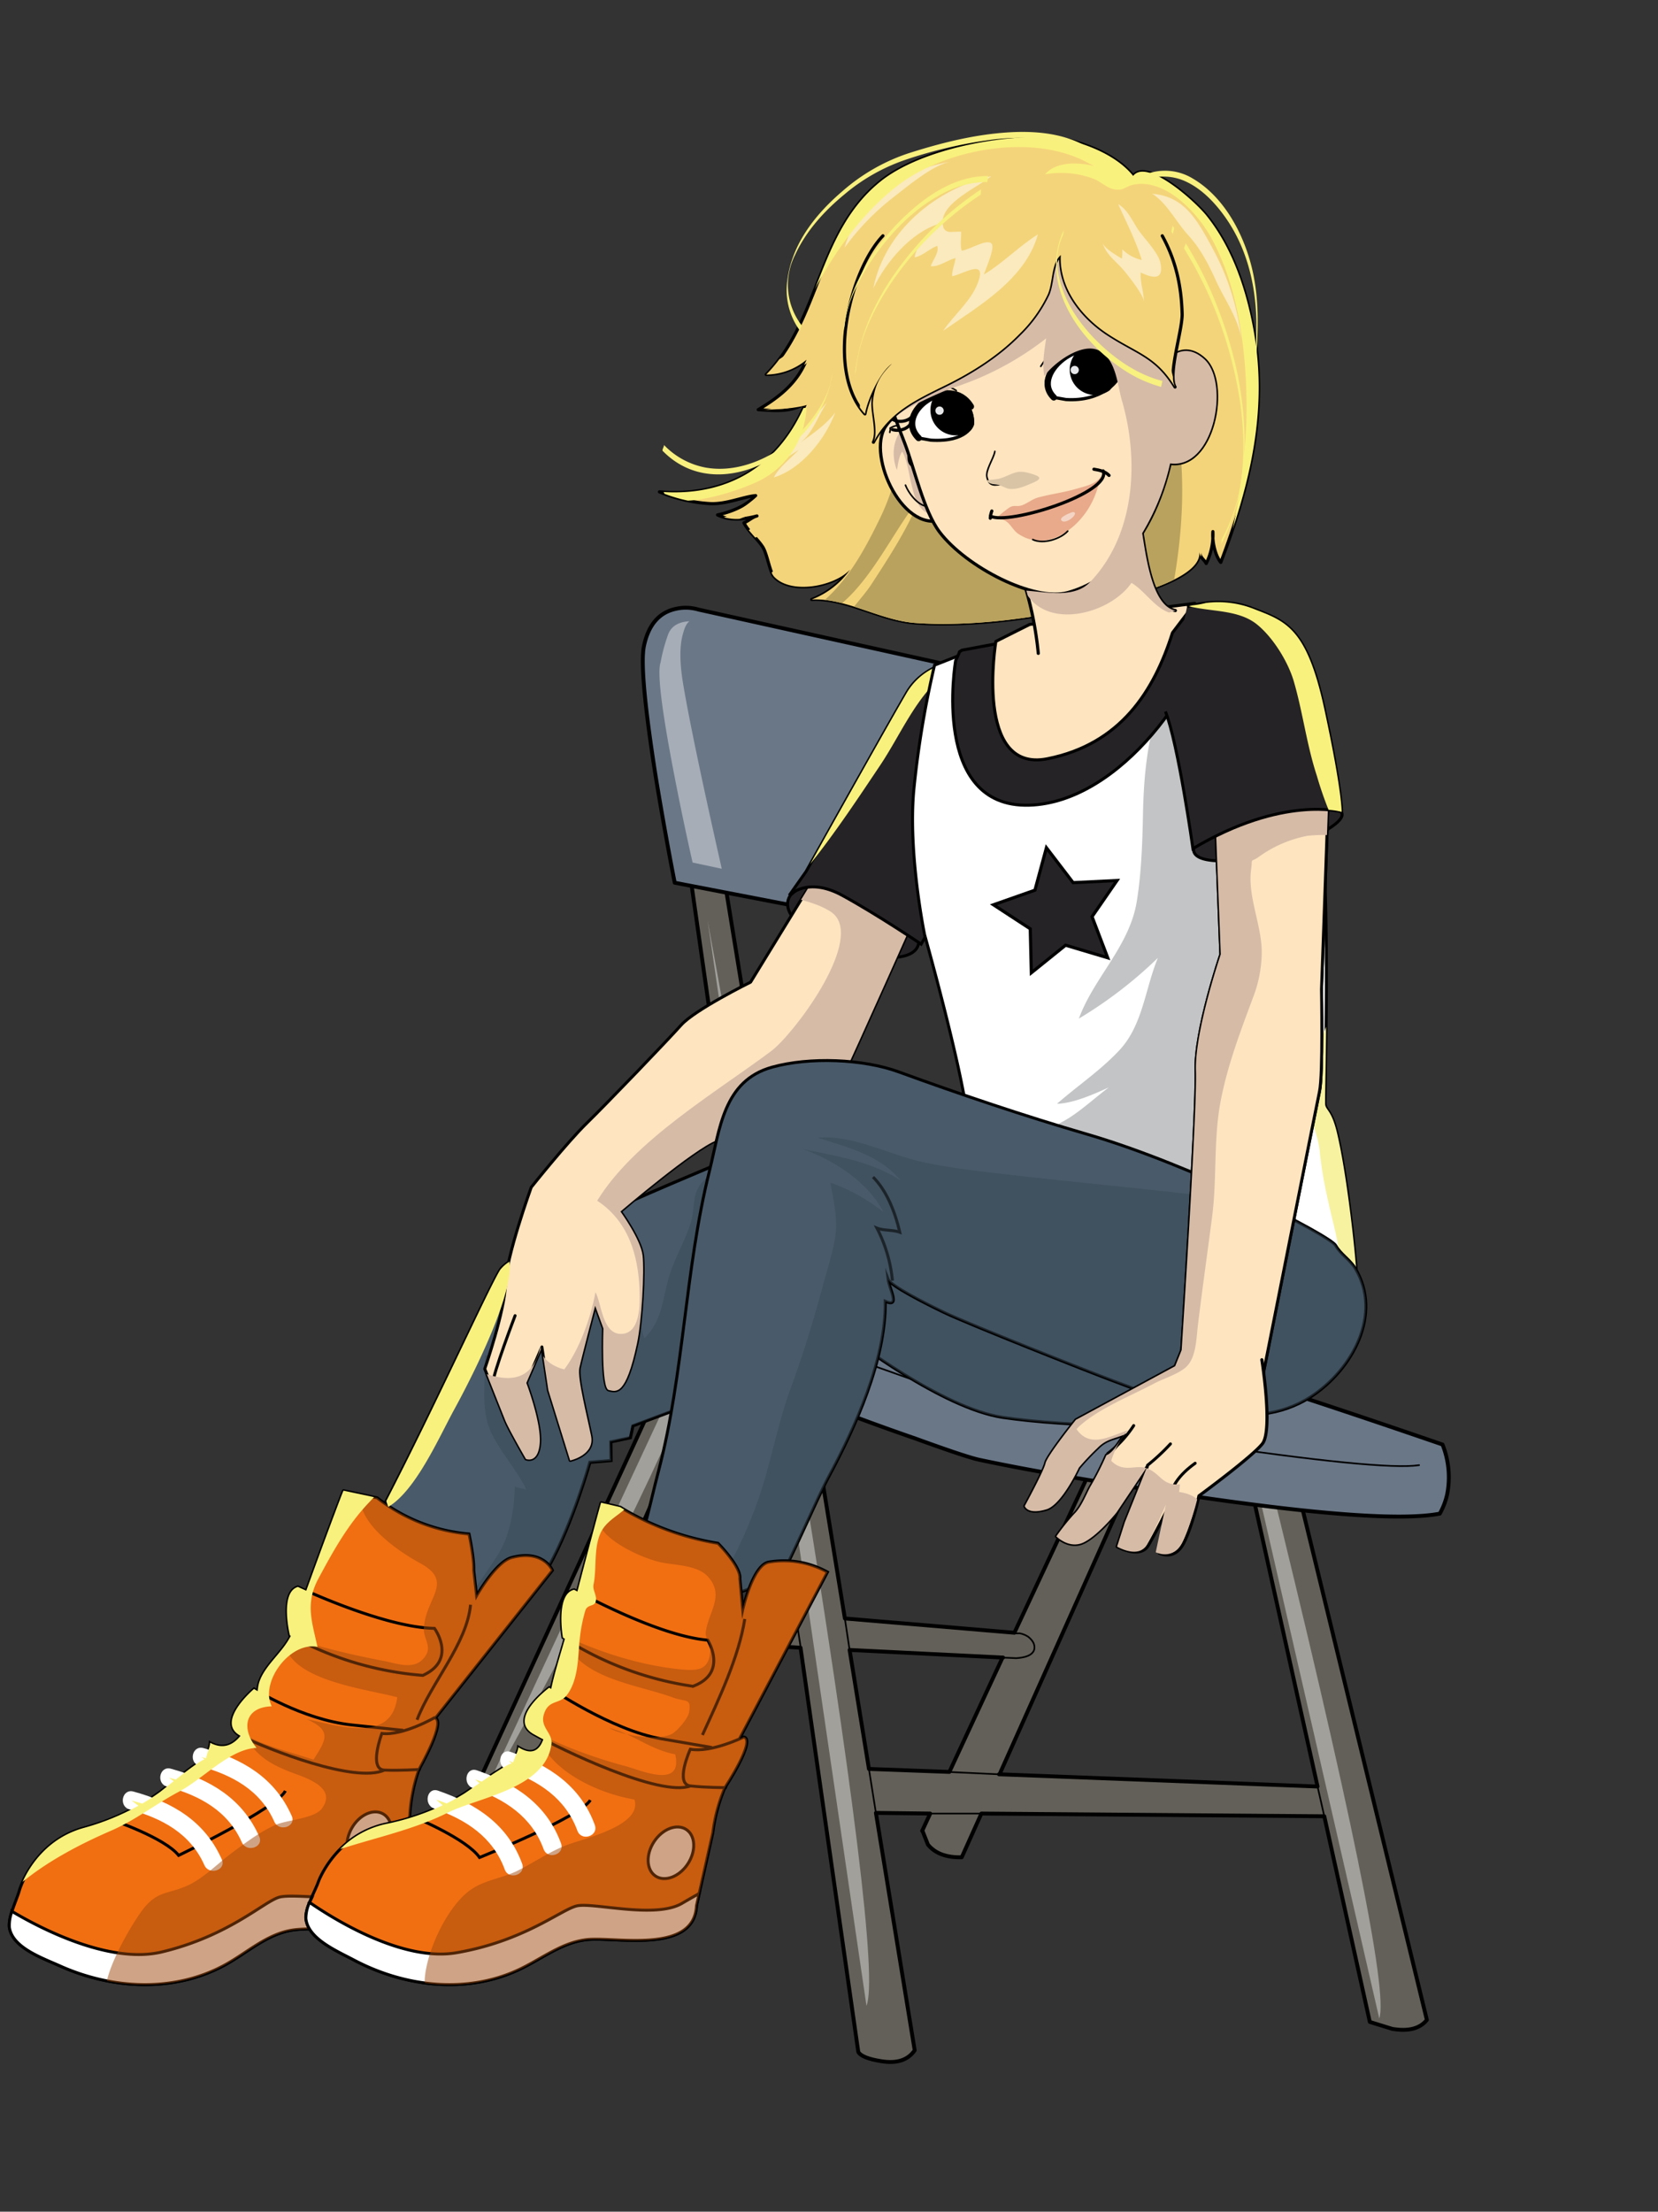 <svg xmlns="http://www.w3.org/2000/svg" xmlns:xlink="http://www.w3.org/1999/xlink" width="533.171" height="711.145" viewBox="0 0 533.171 711.145"><rect x="0" y="0" width="533.171" height="711.145" fill="#333333" stroke="none"/><defs><clipPath id="a"><rect width="387.367" height="644.695" fill="none"/></clipPath><clipPath id="c"><rect width="114.831" height="180.067" fill="none"/></clipPath><clipPath id="d"><rect width="88.052" height="204.049" fill="none"/></clipPath><clipPath id="e"><rect width="21.368" height="36.964" fill="none"/></clipPath><clipPath id="f"><rect width="47.794" height="82.769" fill="none"/></clipPath><clipPath id="g"><rect width="112.71" height="170.003" fill="none"/></clipPath><clipPath id="h"><rect width="90.327" height="221.933" fill="none"/></clipPath><clipPath id="i"><rect width="153.415" height="127.793" fill="none"/></clipPath><clipPath id="j"><rect width="108.539" height="110.484" fill="none"/></clipPath><clipPath id="k"><rect width="118.796" height="74.316" fill="none"/></clipPath><clipPath id="l"><rect width="21.961" height="28.653" fill="none"/></clipPath><clipPath id="m"><rect width="4.034" height="3.665" fill="none"/></clipPath><clipPath id="n"><rect width="16.347" height="6.326" fill="none"/></clipPath><clipPath id="o"><rect width="27.312" height="51.828" fill="none"/></clipPath><clipPath id="p"><rect width="22.467" height="23.359" fill="none"/></clipPath><clipPath id="q"><rect width="27.699" height="34.189" fill="none"/></clipPath><clipPath id="r"><rect width="25.848" height="31.844" fill="none"/></clipPath><clipPath id="s"><rect width="38.252" height="41.356" fill="none"/></clipPath><clipPath id="t"><rect width="109.679" height="116.666" fill="none"/></clipPath><clipPath id="u"><rect width="2.145" height="3.643" fill="none"/></clipPath><clipPath id="v"><rect width="99.262" height="78.179" fill="none"/></clipPath><clipPath id="w"><rect width="20.275" height="28.949" fill="none"/></clipPath><clipPath id="x"><rect width="48.185" height="51.865" fill="none"/></clipPath><clipPath id="y"><rect width="148.736" height="111.39" fill="none"/></clipPath><clipPath id="z"><rect width="39.67" height="37.127" fill="none"/></clipPath><clipPath id="aa"><rect width="188.197" height="159.381" fill="none"/></clipPath><clipPath id="ab"><rect width="50.166" height="257.394" fill="none"/></clipPath><clipPath id="ac"><rect width="22.031" height="27.266" fill="none"/></clipPath><clipPath id="ad"><rect width="5.962" height="0.784" fill="none"/></clipPath><clipPath id="ae"><rect width="99.73" height="162.83" fill="none"/></clipPath><clipPath id="af"><rect width="61.803" height="58.623" fill="none"/></clipPath><clipPath id="ag"><rect width="23.663" height="85.211" fill="none"/></clipPath><clipPath id="ah"><rect width="84.784" height="144.511" fill="none"/></clipPath><clipPath id="ai"><rect width="66.641" height="126.417" fill="none"/></clipPath></defs><g transform="matrix(0.978, 0.208, -0.208, 0.978, 466.121, -2057.196)"><g transform="translate(217.811 2254.376)"><g transform="translate(21.748 42.525)"><path d="M210.925,45.3l-10.617.856,55.825,122.438L224.8,303.533l-54.455,6.85L75.131,65.335l-10.617.856,45.722,124.664L64,396.346l2.74,3.767q4.281,3.425,11.473,1.712l14.213-69.01,66.1-10.275,45.208,123.294q1.541,1.712,7.877,1.37,7.535-.342,9.761-5.651l-28.084-72.093,17.124-3.425-1.37,5.993,2.74,3.939q4.281,3.425,11.473,1.712l3.254-15.069,107.882-22.09,28.255,61.647,7.535.685q7.877-.343,10.275-5.137L210.925,45.3M330.452,331.616l-101.033,17.3,34.762-162.337,66.271,145.042M188.322,356.1l-14.384-36.3,48.8-7.706-9.076,39.557L188.15,356.1m-33.392-43.667L95.166,319.8l22.6-108.225,36.988,100.861Z" transform="translate(-64 -45.3)" fill="#636059"/><path d="M363.676,385.423q1.712-13.357-73.12-167.646Q253.225,140.719,215.38,66.4l148.3,319.023M201.51,415.733q2.569-13.357-59.763-173.468Q110.752,162.124,78.9,84.894L201.51,415.733M66.571,377.718q10.788-34.077,21.748-75.175,21.919-82.2,22.6-118.5L66.4,377.546Z" transform="translate(-62.29 -30.268)" fill="rgba(255,255,255,0.4)"/><path d="M244.307,117.4l8.22,17.809m66.1,145.042,4.11,8.9M213.141,252.339l1.541-.342a7.38,7.38,0,0,1,2.911.514q2.74,1.37,2.74,3.6-.171,2.569-5.137,3.939l-4.11.685M98.409,139.49l7.706,20.549m36.817,101.033L146.7,271M181.461,318.1l-5.137-13.357m-14.042-36.132-3.6-9.59M80.6,281.45l2.74-13.014m131.342,42.81-16.1,3.425m3.425-14.384,15.583-2.569" transform="translate(-52.174 6.065)" fill="none" stroke="#000" stroke-linecap="round" stroke-linejoin="round" stroke-width="0.534"/><path d="M209.042,371.858l2.74,4.11q4.281,3.425,11.473,1.712l3.254-15.069,108.054-22.09,28.084,61.647,7.535.685q7.877-.343,10.275-5.137L210.925,45.3l-10.617.856,55.825,122.609L224.8,303.533l-54.284,6.85L75.131,65.335l-10.617.856,45.722,124.664L64,396.346l2.74,3.767q4.281,3.425,11.473,1.712l14.213-69.01,66.1-10.275,45.208,123.294q1.541,1.712,7.877,1.37,7.535-.342,9.761-5.651l-28.084-72.093,17.124-3.425-1.37,5.993Zm20.549-22.775,34.762-162.337,66.1,144.871L229.42,349.083Zm-6.85-36.988-9.076,39.557L188.15,356.1l-14.042-36.132,48.8-7.877ZM95.166,319.8l59.592-7.363L117.941,211.4Z" transform="translate(-64 -45.3)" fill="none" stroke="#000" stroke-linecap="round" stroke-linejoin="round" stroke-width="1.246"/></g><g transform="translate(0 0)"><path d="M153.531,261.461q18.152,3.082,36.3,5.309,17.124,2.4,21.405,2.4,25.515,0,67.983-2.74,63.359-3.939,80.484-11.131a22.782,22.782,0,0,0,1.027-6.507,28.386,28.386,0,0,0-4.795-15.412q-77.059-9.418-96.238-9.418-79.8,0-120.383,1.2l14.213,36.3m-26.714-32.193-5.309,25.686q5.822,1.541,15.925,3.425l-10.617-29.111m-11.644-3.425q-6.85.685-7.535,1.37l-2.055,8.22q-1.712,9.247,1.2,13.871.342.856,2.74,1.712l5.651-25M219.631,38.675a25.168,25.168,0,0,0-6.165-8.562,31.825,31.825,0,0,0-22.433-8.562L66.027,20.524a14.333,14.333,0,0,0-7.363,1.37Q51.3,25.319,51.3,35.593q0,7.877,12.672,40.927,6.507,16.61,12.843,31.508l170.728-3.254L219.8,38.675Z" transform="translate(-51.3 -20.467)" fill="#6a7787"/><path d="M63.577,43.207q-3.939-9.932-3.425-16.1.171-3.082,1.2-4.11-5.137,1.37-5.822,5.48a54.832,54.832,0,0,0-.514,9.418q-.685,4.795,11.3,33.221,5.993,14.213,12.158,27.57h9.59Q69.913,59.3,63.577,43.207Z" transform="translate(-48.679 -18.662)" fill="rgba(255,255,255,0.4)"/><path d="M179.729,92.971q-4.281-13.871-9.247-28.426-10.1-29.111-14.213-32.536-3.939-3.254-23.118-4.624Q123.733,26.7,115,26.7q13.7.342,40.584,33.221a341.853,341.853,0,0,1,24.145,33.05Z" transform="translate(-5.919 -16.026)" fill="rgba(0,0,0,0.2)"/><path d="M116.261,151.8q26.029,2.911,65.414,8.562,8.562.856,65.414-2.74,61.133-3.767,72.435-8.048M94,149.4l6.85.514" transform="translate(-20.88 71.388)" fill="none" stroke="#000" stroke-linecap="round" stroke-linejoin="round" stroke-width="0.534"/><path d="M76.815,108.028l170.728-3.254L219.8,38.675a24.378,24.378,0,0,0-6.336-8.562,31.825,31.825,0,0,0-22.433-8.562L66.027,20.524a14.333,14.333,0,0,0-7.363,1.37Q51.3,25.319,51.3,35.593q0,7.877,12.672,40.927Q70.479,93.13,76.815,108.028Zm50,121.239-5.309,25.686q5.822,1.541,15.926,3.425Zm-19.179-2.055-2.055,8.22q-1.712,9.247,1.2,13.871.342.856,2.74,1.712l5.651-25Q108.324,226.528,107.639,227.213Zm248.3,6.165q-77.059-9.418-96.238-9.418-79.8,0-120.383,1.2l14.213,36.3q18.152,3.082,36.3,5.309,17.124,2.4,21.405,2.4,25.515,0,67.983-2.74,63.359-3.939,80.484-11.131a22.782,22.782,0,0,0,1.027-6.507,28.386,28.386,0,0,0-4.795-15.412Z" transform="translate(-51.3 -20.467)" fill="none" stroke="#000" stroke-linecap="round" stroke-linejoin="round" stroke-width="1.246"/></g></g><g transform="translate(102.89 2081.285)"><g clip-path="url(#a)"><g clip-path="url(#a)"><path d="M161.845,261.945S96.656,306.111,93.4,314.585,70.58,415.548,59.5,434.451c0,0,19.557,20.82,41.721,17.561,0,0,22.816-32.614,27.379-47.608s5.867-35.213,5.867-35.213l6.519-1.961-1.3-5.87,5.867-2.61v-3.911s71.708-45.632,73.664-47.588S177.49,256.4,161.845,261.945" transform="translate(18.075 79.442)" fill="#495a6a"/><path d="M161.845,261.945S96.656,306.111,93.4,314.585,70.58,415.548,59.5,434.451c0,0,19.557,20.82,41.721,17.561,0,0,22.816-32.614,27.379-47.608s5.867-35.213,5.867-35.213l6.519-1.961-1.3-5.87,5.867-2.61v-3.911s71.708-45.632,73.664-47.588S177.49,256.4,161.845,261.945Z" transform="translate(18.075 79.442)" fill="none" stroke="#000" stroke-miterlimit="10" stroke-width="1"/><g transform="translate(112.365 342.075)" opacity="0.5" style="mix-blend-mode:multiply;isolation:isolate"><g clip-path="url(#c)"><path d="M185.206,278.261c-.053-.115-.111-.231-.166-.345-7.909-6.97-16.276-13.1-23.033-15.545-7.145,1.649-16.941,5.772-19.63,12.063-1.645,3.853.013,7.97-.309,12.082-.463,5.935-2.549,11.876-3.147,17.866-.841,8.433.949,14.9-3.767,21.938-3.443-6.4-8.926-21.618-15.918-14.116-5.112,5.486-4.9,14.189-10.033,19.6-4.164,4.394-17.235,9.5-23.021,10.485,1.87,7.412,2.106,16.811,6.615,23.194,4.1,5.8,10.928,10.447,15.416,16.346-1.185-.279-2.7.069-3.889-.279,1.336,6.734,1.686,14.362-.12,20.75-1.966,6.954-13.828,30-10.278,37.057,1.034,2.056,3.017,2.939,5.465,3.083,7.106-10.8,18.083-28.391,21.1-38.3,4.563-14.993,5.867-35.213,5.867-35.213l6.519-1.961-1.541-5.87,5.63-2.61v-3.911s43.952-27.819,64.048-40.945c-3.832-12.271-10.438-23.868-15.808-35.37" transform="translate(-86.183 -262.371)" fill="#384754"/></g></g><path d="M136.492,198.789s-4.331,6.806,11.755,11.756,39.569,1.614,29.05-10.142-32.143-13.99-40.8-1.614" transform="translate(41.303 57.868)" fill="#252326"/><path d="M136.492,198.789s-4.331,6.806,11.755,11.756,39.569,1.614,29.05-10.142S145.153,186.413,136.492,198.789Z" transform="translate(41.303 57.868)" fill="none" stroke="#000" stroke-miterlimit="10" stroke-width="0.949"/><path d="M158.6,190.1l-14.025,39.6S128.9,242.072,125.6,247.845s-18.147,29.7-23.1,37.125-13.2,23.924-13.2,23.924-3.3,23.924-1.649,32.173-.825,28.048-.825,28.048,8.249,12.376,9.9,14.85,9.076,10.726,9.076,10.726,4.124.824,3.3-5.777-8.249-18.149-8.249-18.149l2.475-12.374,4.95,13.2,11.549,20.625s7.425-3.3,4.95-9.076-8.25-17.325-8.25-20.623.825-20.626.825-20.626l4.124,6.6s3.3,18.977,5.776,18.977,5.774.823,5.774-16.5c0-7.425-2.476-23.1-4.124-28.048s-9.9-12.375-9.9-12.375,18.977-24.75,25.575-28.875S178.4,259.4,180.048,252.794s12.376-56.922,12.376-56.922S165.2,183.5,158.6,190.1" transform="translate(26.376 57.16)" fill="#fee4bf"/><path d="M158.6,190.1l-14.025,39.6S128.9,242.072,125.6,247.845s-18.147,29.7-23.1,37.125-13.2,23.924-13.2,23.924-3.3,23.924-1.649,32.173-.825,28.048-.825,28.048,8.249,12.376,9.9,14.85,9.076,10.726,9.076,10.726,4.124.824,3.3-5.777-8.249-18.149-8.249-18.149l2.475-12.374,4.95,13.2,11.549,20.625s7.425-3.3,4.95-9.076-8.25-17.325-8.25-20.623.825-20.626.825-20.626l4.124,6.6s3.3,18.977,5.776,18.977,5.774.823,5.774-16.5c0-7.425-2.476-23.1-4.124-28.048s-9.9-12.375-9.9-12.375,18.977-24.75,25.575-28.875S178.4,259.4,180.048,252.794s12.376-56.922,12.376-56.922S165.2,183.5,158.6,190.1Z" transform="translate(26.376 57.16)" fill="none" stroke="#000" stroke-linecap="round" stroke-linejoin="round" stroke-width="0.949"/><path d="M92.009,312.56s-3.094,19.8-2.475,22.892" transform="translate(27.174 94.951)" fill="#fee4bf"/><path d="M92.009,312.56s-3.094,19.8-2.475,22.892" transform="translate(27.174 94.951)" fill="none" stroke="#000" stroke-linecap="round" stroke-linejoin="round" stroke-width="0.949"/><g transform="translate(130.747 245.329)" style="mix-blend-mode:multiply;isolation:isolate"><g clip-path="url(#d)"><path d="M158.316,188.373c-1.355,1.426-3.374,3.876-5.4,6.211l-2.068,5.838c4.27.158,9.5.945,11.784,2.644,10.089,7.5-5.211,40.266-11.05,46.938-14.794,16.9-37.132,37.258-44.721,58.7,11.08,4.338,16.525,14.184,19.334,25.39.982,3.917,3.254,13.391-2.773,14.881-6,1.481-8.282-8.237-10.984-11.391.241,8.287-1.2,18.962-4.643,26.383-2.433-.044-5.655-.87-7.516-2.786l3.9,10.411,11.549,20.626s7.425-3.3,4.95-9.076-8.25-17.325-8.25-20.625.825-20.626.825-20.626l4.124,6.6s3.3,18.975,5.776,18.975,5.774.823,5.774-16.5c0-7.424-2.476-23.1-4.124-28.048s-9.9-12.375-9.9-12.375,18.977-24.748,25.575-28.874,33.824-22.274,35.473-28.876,12.376-56.922,12.376-56.922-20.206-9.179-30.02-7.5" transform="translate(-100.283 -188.167)" fill="#d6bba7"/></g></g><g transform="translate(114.217 414.921)" style="mix-blend-mode:multiply;isolation:isolate"><g clip-path="url(#e)"><path d="M100.614,331.251l2.305-11.522a5.1,5.1,0,0,1-.28-1.485c.126,10.945-5.991,13.862-15.035,12.878l8.885,13.329c1.651,2.473,9.076,10.725,9.076,10.725s4.124.824,3.3-5.776-8.249-18.149-8.249-18.149" transform="translate(-87.605 -318.244)" fill="#d6bba7"/></g></g><path d="M175.546,131.094s-12.368,3.2-16.08,14.342S139.71,208.48,139.71,208.48L136,217.144s4.364-7.236,16.739-3.523,28.024,10.042,28.024,10.042c5.215-16.08,5.651-20.54,5.651-32.16" transform="translate(41.314 39.824)" fill="#252326"/><path d="M175.546,131.094s-12.368,3.2-16.08,14.342S139.71,208.48,139.71,208.48L136,217.144s4.364-7.236,16.739-3.523,28.024,10.042,28.024,10.042c5.215-16.08,5.651-20.54,5.651-32.16" transform="translate(41.314 39.824)" fill="none" stroke="#000" stroke-miterlimit="10" stroke-width="0.949"/><g transform="translate(181.827 162.939)" style="mix-blend-mode:overlay;isolation:isolate"><g clip-path="url(#f)"><path d="M187.255,124.974c-6.536,2.694-10.821,4.5-10.821,4.5l-11.184,7.405s-.01.317-.022.909a20.44,20.44,0,0,0-6.814,9.5c-3.213,9.641-15.664,49.819-18.953,60.449,5.84-11.649,10.847-24.409,15.364-35.677,4.5-11.223,6.7-24.3,14.728-33.755,3.546-4.177,12.934-8.043,17.7-13.338" transform="translate(-139.461 -124.974)" fill="#f9f17d"/></g></g><path d="M170.441,134.917l-11.184,7.405a309.379,309.379,0,0,0,1.857,40.835c2.473,20.419,13.039,44.57,13.039,44.57s25.368,48.261,27.226,60.018,6.186,32.175,6.186,32.175,68.06,21.655,80.436,17.941,27.841-16.705,32.172-24.75,13.613-.618,13.613-3.094-9.9-33.411-16.7-47.643c-3.216-6.721-4.95-6.185-5.57-8.043S296.044,170.8,288,157.81s-34.031-50.116-42.076-50.735-75.484,27.842-75.484,27.842" transform="translate(48.359 32.524)" fill="#fff"/><path d="M170.441,134.917l-11.184,7.405a309.379,309.379,0,0,0,1.857,40.835c2.473,20.419,13.039,44.57,13.039,44.57s25.368,48.261,27.226,60.018,6.186,32.175,6.186,32.175,68.06,21.655,80.436,17.941,27.841-16.705,32.172-24.75,13.613-.618,13.613-3.094-9.9-33.411-16.7-47.643c-3.216-6.721-4.95-6.185-5.57-8.043S296.044,170.8,288,157.81s-34.031-50.116-42.076-50.735S170.441,134.917,170.441,134.917Z" transform="translate(48.359 32.524)" fill="none" stroke="#000" stroke-miterlimit="10" stroke-width="0.949"/><path d="M277.381,225.725c-.214-.641-2.137-10.866-4.892-24.492a98.543,98.543,0,0,0-.42,23.58c.786,6.223,4.868,10.116,6.75,16.031,2.455,7.722,5.6,14.458,9.286,22.12,3.376,7.021,5.292,13.291,9.391,18.675,1.306.361,2.159.52,2.159-.229,0-2.476-9.9-33.411-16.705-47.643-3.215-6.72-4.949-6.185-5.568-8.043" transform="translate(82.49 61.131)" fill="#f7f2a0"/><path d="M87.859,363.594a55.44,55.44,0,0,0,31.291,5.215s3.252,7.226,3.911,11.082l2.608,7.823s3.789-11.975,8.475-14.342c9.5-4.8,13.69,1.3,13.69,1.3l-29.24,58.957.568,12.606a53.978,53.978,0,0,0,.189,15.052l1.321,23.992c3.469,14.956-21.342,16.626-30.19,19.8-8,2.868-12.948,10.15-19.254,15.588-14.134,12.189-33.915,15.235-51.8,11.392C13.042,530.691,3.29,529.469.9,523.412c-1.19-3.016.494-9.317.668-12.615,0,0,1.223-16.089,16.18-23.8A76.406,76.406,0,0,0,39.2,470.661c1.163-1.3,12.013-14.966,12.243-13.2-.218-1.674.525-3.967.256-5.651,11.373,3.318,11.915-15.09,11.389-20.424-.716-7.215,7.286-14.266,7.171-21.512-.044-2.883,6.319-46.276,6.519-46.284.164-.01,11.082,0,11.082,0" transform="translate(0.144 110.453)" fill="#f16f11"/><path d="M87.859,363.594a55.44,55.44,0,0,0,31.291,5.215s3.252,7.226,3.911,11.082l2.608,7.823s3.789-11.975,8.475-14.342c9.5-4.8,13.69,1.3,13.69,1.3l-29.24,58.957.568,12.606a53.978,53.978,0,0,0,.189,15.052l1.321,23.992c3.469,14.956-21.342,16.626-30.19,19.8-8,2.868-12.948,10.15-19.254,15.588-14.134,12.189-33.915,15.235-51.8,11.392C13.042,530.691,3.29,529.469.9,523.412c-1.19-3.016.494-9.317.668-12.615,0,0,1.223-16.089,16.18-23.8A76.406,76.406,0,0,0,39.2,470.661c1.163-1.3,12.013-14.966,12.243-13.2-.218-1.674.525-3.967.256-5.651,11.373,3.318,11.915-15.09,11.389-20.424-.716-7.215,7.286-14.266,7.171-21.512-.044-2.883,6.319-46.276,6.519-46.284C76.941,363.584,87.859,363.594,87.859,363.594Z" transform="translate(0.144 110.453)" fill="none" stroke="#000" stroke-miterlimit="10" stroke-width="0.949"/><path d="M83.572,468.438c-4.579,2.634-13.229,15.5-33.051,24.969-15.834,7.567-40.587.447-49.9-2.724A12.286,12.286,0,0,0,.9,495.992c2.392,6.056,12.145,7.279,18.533,8.651,17.88,3.842,37.661.8,51.8-11.392,6.306-5.439,11.253-12.721,19.254-15.588,8.849-3.172,33.66-4.844,30.19-19.8l-.22-4.014c-1.348,1.348-2.841,2.862-4.452,4.548-6.961,7.275-27.848,7.407-32.426,10.04" transform="translate(0.144 137.872)" fill="#fff"/><path d="M83.572,468.438c-4.579,2.634-13.229,15.5-33.051,24.969-15.834,7.567-40.587.447-49.9-2.724A12.286,12.286,0,0,0,.9,495.992c2.392,6.056,12.145,7.279,18.533,8.651,17.88,3.842,37.661.8,51.8-11.392,6.306-5.439,11.253-12.721,19.254-15.588,8.849-3.172,33.66-4.844,30.19-19.8l-.22-4.014c-1.348,1.348-2.841,2.862-4.452,4.548C109.037,465.673,88.15,465.8,83.572,468.438Z" transform="translate(0.144 137.872)" fill="none" stroke="#000" stroke-miterlimit="10" stroke-width="0.949"/><path d="M48.706,416.017s17.167,6.46,33.286,4.765l16.117-1.7s5.523,7.527-2.944,13.738-37.55,1.256-47.21-1.063.751-15.744.751-15.744" transform="translate(13.32 126.379)" fill="#f16f11"/><path d="M48.706,416.017s17.167,6.46,33.286,4.765l16.117-1.7s5.523,7.527-2.944,13.738-37.55,1.256-47.21-1.063S48.706,416.017,48.706,416.017Z" transform="translate(13.32 126.379)" fill="none" stroke="#000" stroke-miterlimit="10" stroke-width="0.949"/><path d="M96.275,413.7s-8.717,7.842-15.493,8.472c0,0-1.879,12.228,3.265,11.351s10.82-2.511,10.82-2.511,5.611-17.5,1.408-17.312" transform="translate(24.439 125.676)" fill="#f16f11"/><path d="M96.275,413.7s-8.717,7.842-15.493,8.472c0,0-1.879,12.228,3.265,11.351s10.82-2.511,10.82-2.511S100.478,413.516,96.275,413.7Z" transform="translate(24.439 125.676)" fill="none" stroke="#000" stroke-miterlimit="10" stroke-width="0.949"/><path d="M53.458,389.15s29.588,7.051,45.725,3.9c0,0,9.361,8.326-.516,15.574a105.248,105.248,0,0,1-44.5-3.713S48,392.068,53.458,389.15" transform="translate(15.554 118.217)" fill="#f16f11"/><path d="M53.458,389.15s29.588,7.051,45.725,3.9c0,0,9.361,8.326-.516,15.574a105.248,105.248,0,0,1-44.5-3.713S48,392.068,53.458,389.15Z" transform="translate(15.554 118.217)" fill="none" stroke="#000" stroke-miterlimit="10" stroke-width="0.949"/><path d="M90.819,450.093c-1.494,4.722-5.477,7.675-8.9,6.595s-4.984-5.789-3.49-10.515,5.48-7.675,8.9-6.592,4.984,5.786,3.492,10.512" transform="translate(23.653 133.469)" fill="#fff"/><path d="M90.819,450.093c-1.494,4.722-5.477,7.675-8.9,6.595s-4.984-5.789-3.49-10.515,5.48-7.675,8.9-6.592S92.312,445.366,90.819,450.093Z" transform="translate(23.653 133.469)" fill="none" stroke="#000" stroke-miterlimit="10" stroke-width="0.949"/><path d="M20,459.708s17.828,2.113,23.379,6.722c0,0,27.705-21.406,29.256-27.43" transform="translate(6.075 133.361)" fill="#f16f11"/><path d="M20,459.708s17.828,2.113,23.379,6.722c0,0,27.705-21.406,29.256-27.43" transform="translate(6.075 133.361)" fill="none" stroke="#000" stroke-miterlimit="10" stroke-width="0.949"/><path d="M24.41,452.851c10.725.625,20.658,3.434,27.236,12.506,2.206,3.042,7.321.1,5.089-2.974C48.843,451.5,37.43,447.716,24.41,446.958c-3.789-.22-3.776,5.673,0,5.893" transform="translate(6.554 135.777)" fill="#fff"/><path d="M32.275,445.419c10.725.623,20.657,3.434,27.236,12.506,2.206,3.042,7.321.1,5.089-2.974-7.893-10.885-19.3-14.669-32.325-15.425-3.789-.22-3.776,5.674,0,5.893" transform="translate(8.943 133.519)" fill="#fff"/><path d="M39.058,438.778c10.724.626,20.656,3.434,27.233,12.506,2.206,3.042,7.321.1,5.089-2.974-7.892-10.885-19.3-14.666-32.322-15.425-3.789-.222-3.776,5.673,0,5.893" transform="translate(11.003 131.502)" fill="#fff"/><path d="M97.624,384.593c1.494,12.437-7.2,27.262-9.126,39.765" transform="translate(26.884 116.833)" fill="none" stroke="#000" stroke-miterlimit="10" stroke-width="0.949"/><g transform="translate(35.267 474.043)" opacity="0.5" style="mix-blend-mode:multiply;isolation:isolate"><g clip-path="url(#g)"><path d="M126.07,373.372c-4.686,2.366-8.475,14.342-8.475,14.342l-2.608-7.823c-.66-3.857-3.911-11.082-3.911-11.082a55.44,55.44,0,0,1-31.291-5.215l-5.408,0a8.863,8.863,0,0,0,.4,2.2c2.46,7.914,15.724,13.362,22.75,15.437,12.369,3.652,4.05,10.557,5.673,20.355.588,3.548,4.48,5.336,1.708,9.742-2.45,3.9-7.585,3.073-11.877,3.117a276.643,276.643,0,0,1-31.391-1.017,21.538,21.538,0,0,1-.979,2.655c4.914,10.662,28.469,8.375,38.759,8.891,1.355,14.9-16.376,12.93-27.085,12.943,8.661,1.837,7.744,4.952,4.9,12.286-7.04-.794-16.362-1.039-23.112-3.207,4.172,5.761,10.3,7.634,16.834,8.665,4.417.7,15.956,1.485,12.128,9.5-1.675,3.512-10.265,5.82-13.433,8.115-4.392,3.18-8.218,7.621-11.7,11.553-3.956,4.467-7.494,10.4-12.546,13.867-4.931,3.387-8.24,3.412-11.263,8.966-2.271,4.173-6.922,17.641-7.1,25.935,13.081-.212,26.027-4.235,36.1-12.924,6.306-5.438,11.253-12.72,19.254-15.588,8.849-3.172,33.66-4.842,30.19-19.8l-.22-4.014h0l-1.1-19.979a53.978,53.978,0,0,1-.189-15.052s5.286-16.488,1.751-17.282l26.921-54.282s-4.188-6.1-13.69-1.3" transform="translate(-27.05 -363.59)" fill="#a04a0e"/></g></g><g transform="translate(264.216 148.879)" opacity="0.4" style="mix-blend-mode:multiply;isolation:isolate"><g clip-path="url(#h)"><path d="M292.978,310.8c.03-3.984-.2-8.34-.244-13.047-.112-11.861.276-23.708-.145-35.724-.3-8.481-3.286-16.554-5.36-24.9-2.336-9.411-5.226-18.422-7.005-28.018-3.142-16.947-1.829-35.653-6.267-52.22-3.528-13.164-13.232-24.347-22.065-34.331-4.853-5.488-6.669-9.159-14.172-8.215-5.1.643-10.743,2.682-14.1,6.863-3.073,3.825-3.57,13.039-4.2,17.78-1.472,11.023.066,23.068,2.113,33.754,1.739,9.069,3.5,18.932,3.948,28.176.709,14.635-8.374,26.759-10.379,40.742A138.826,138.826,0,0,0,235.9,217.278c-1.961,10.5-.233,22.1-5.9,31.565-4.57,7.631-10.8,14-16.077,21.081,5.2-1.284,10.834-5.422,15.194-8.608-3.389,3.857-6.381,8.12-10.02,11.81-4.446,4.508-11.566,8.708-15.183,13.847-8.735,12.415,30.269,32.113,38.352,37.166a100.9,100.9,0,0,0,26.833,11.936,18.217,18.217,0,0,0,5.692-.378c15.763-4.73,18.09-13.215,18.18-24.9" transform="translate(-202.653 -114.19)" fill="#686b6d"/></g></g><path d="M207.9,153.5c6.259-2.323,54.326-20.447,49.857-32.308.746,1.974,2.02,2.147,3.012,3.329a20.642,20.642,0,0,0-.033-10.472c.4,3.245,2.375,7.419,4.542,9.151,3.924-25.48,4.861-50.5-5.132-75.014-5-12.261-12.123-24.535-22.5-33.035-4.876-4-22.688-14.124-25.785-7.649C202.746.094,187.509.3,184.716.674,168.358,2.856,143.26,13.2,132.681,26.24c-16.484,20.318-9.593,47.273-22.944,68.271A20.43,20.43,0,0,0,121.4,87.166c-1.407,8.068-6,13.484-11.844,18.943,5.568-.889,10.239-1.177,14.5-5.253-4.035,21.36-18.081,34.85-40.08,37.713a49.741,49.741,0,0,0,16.612.326c5.163-.785,10.053-4.4,13.9-5.58-2.342,3.971-6.632,6.772-10.695,8.623,4.121,1.022,8.381-.237,12.46-2.312-1.387.683-2.269,2.089-3.615,3.036,1.965,2.425,5.257,4.077,7.508,6.317,1.816,1.806,3.874,7.329,5.42,8.477,6.34,4.712,19.623-.687,23.58-7.193a26.893,26.893,0,0,1-10.061,11.975c10.806-2.866,22.831,2.023,34.222.443s23.9-5.216,34.587-9.184" transform="translate(25.511 0.161)" fill="#f4d47a"/><path d="M207.9,153.5c6.259-2.323,54.326-20.447,49.857-32.308.746,1.974,2.02,2.147,3.012,3.329a20.642,20.642,0,0,0-.033-10.472c.4,3.245,2.375,7.419,4.542,9.151,3.924-25.48,4.861-50.5-5.132-75.014-5-12.261-12.123-24.535-22.5-33.035-4.876-4-22.688-14.124-25.785-7.649C202.746.094,187.509.3,184.716.674,168.358,2.856,143.26,13.2,132.681,26.24c-16.484,20.318-9.593,47.273-22.944,68.271A20.43,20.43,0,0,0,121.4,87.166c-1.407,8.068-6,13.484-11.844,18.943,5.568-.889,10.239-1.177,14.5-5.253-4.035,21.36-18.081,34.85-40.08,37.713a49.741,49.741,0,0,0,16.612.326c5.163-.785,10.053-4.4,13.9-5.58-2.342,3.971-6.632,6.772-10.695,8.623,4.121,1.022,8.381-.237,12.46-2.312-1.387.683-2.269,2.089-3.615,3.036,1.965,2.425,5.257,4.077,7.508,6.317,1.816,1.806,3.874,7.329,5.42,8.477,6.34,4.712,19.623-.687,23.58-7.193a26.893,26.893,0,0,1-10.061,11.975c10.806-2.866,22.831,2.023,34.222.443S197.209,157.466,207.9,153.5Z" transform="translate(25.511 0.161)" fill="none" stroke="#000" stroke-linecap="round" stroke-linejoin="round" stroke-width="1.019"/><g transform="translate(131.429 35.374)" style="mix-blend-mode:multiply;isolation:isolate"><g clip-path="url(#i)"><path d="M245.934,87.612c3,5.177,6.953,12.679,8.288,18.434C254,83.6,247.578,58.684,233.892,40.554c-14.286-18.926-40.622-14.769-59.549-6.183a100.538,100.538,0,0,0-28.417,19.106c-8.477,8.227-12.321,16.057-14.194,27.729a82.855,82.855,0,0,1-6.052,20.21,75.6,75.6,0,0,1-12.3,19.644c-3.008,3.608-5.319,7.137-8.67,10.326a21.921,21.921,0,0,1-3.9,2.781,15.485,15.485,0,0,0,5.056-.545,69.149,69.149,0,0,0,11.562-9.073,100.787,100.787,0,0,0,8.355-9.133,83.769,83.769,0,0,1-6.4,10.317,107.68,107.68,0,0,1-9.851,10.8c.814.671,1.684,1.306,2.553,1.944,6.154-4.613,11.544-11.459,15.739-16.532,4.451-5.383,9.673-10.868,13.649-16.936-5.239,11.181-8.649,23.374-15.007,34.008a68,68,0,0,1-6.907,9.331,4.461,4.461,0,0,0,.9,1.033c6.342,4.711,19.625-.688,23.58-7.194a26.9,26.9,0,0,1-10.061,11.977c10.806-2.867,22.832,2.022,34.222.442s23.9-5.216,34.588-9.184c6.259-2.323,54.326-20.446,49.857-32.308a4.306,4.306,0,0,0,.949,1.531c-1.372-8.884-7.536-17.859-7.657-27.029M134,102.311a20.548,20.548,0,0,0,.707-2.1,11.227,11.227,0,0,1-.707,2.1" transform="translate(-100.806 -27.132)" fill="#f4d47a"/></g></g><g transform="translate(168.737 52.683)" style="mix-blend-mode:multiply;isolation:isolate"><g clip-path="url(#j)"><path d="M139.06,149.536c6.782.651,13.722,1.965,20.445,1.033,11.4-1.584,23.9-5.216,34.587-9.184,4.572-1.7,31.454-11.827,43.867-21.788-.891-22.485-5.7-47.8-19.061-65.694-5.359-7.176-11.3-13.853-20.741-13.481-11.134.437-19.761,3.184-27.922,10.855-5.965,5.606-11.288,11.3-18.064,16.012-3.814,2.648-5.3,3.425-6.173,7.872-2.95,15.072-.939,29.786-4.695,44.909-2.6,10.479-5.664,20.836-11.883,29.314a39.585,39.585,0,0,1,5.639-.13c8.322-10.722,12.03-28.331,17.389-37.888-1.781,10.218-5.682,20.265-9.385,29.913-.948,2.472-2.5,5.325-4,8.257" transform="translate(-129.421 -40.408)" fill="#b9a25e"/></g></g><path d="M173.514,314.534s33.412,16.087,53.213,14.851,65.583-8.664,65.583-18.563-77.96-55.686-77.96-55.686l-39.6,6.186Z" transform="translate(52.711 77.506)" fill="#495a6a"/><path d="M173.514,314.534s33.412,16.087,53.213,14.851,65.583-8.664,65.583-18.563-77.96-55.686-77.96-55.686l-39.6,6.186Z" transform="translate(52.711 77.506)" fill="none" stroke="#000" stroke-miterlimit="10" stroke-width="0.949"/><g transform="translate(226.225 332.643)" opacity="0.5" style="mix-blend-mode:multiply;isolation:isolate"><g clip-path="url(#k)"><path d="M173.514,314.534s33.412,16.087,53.213,14.851,65.583-8.664,65.583-18.563-77.96-55.686-77.96-55.686l-39.6,6.186Z" transform="translate(-173.514 -255.137)" fill="#384754"/></g></g><path d="M241.549,107.3c-11.4,1.073-76.181,28.411-76.181,28.411l-.631.632c0,.632-.735,3.229-.632,3.159,0,0,1.9,48.024,32.858,40.441,28.622-7.009,46.966-50.18,44.587-72.643" transform="translate(49.849 32.597)" fill="#252326"/><path d="M241.549,107.3c-11.4,1.073-76.181,28.411-76.181,28.411l-.631.632c0,.632-.735,3.229-.632,3.159,0,0,1.9,48.024,32.858,40.441C225.584,172.937,243.928,129.766,241.549,107.3Z" transform="translate(49.849 32.597)" fill="none" stroke="#000" stroke-miterlimit="10" stroke-width="0.969"/><path d="M182.3,123.523l-9.479,7.581s1.9,42.969,24.012,33.49S225.9,136.159,227.8,116.574l5.055-10.742Z" transform="translate(52.501 32.15)" fill="#fee4bf"/><path d="M182.3,123.523l-9.479,7.581s1.9,42.969,24.012,33.49S225.9,136.159,227.8,116.574l5.055-10.742Z" transform="translate(52.501 32.15)" fill="none" stroke="#000" stroke-linecap="round" stroke-linejoin="round" stroke-width="0.969"/><path d="M231.556,168.123s-3.7,7.37,11.1,3.686,42.025-23.073,30.018-23.7c-10.54-.555-35.569,3.432-41.119,20.018" transform="translate(70.218 44.977)" fill="#252326"/><path d="M231.556,168.123s-3.7,7.37,11.1,3.686,42.025-23.073,30.018-23.7C262.135,147.549,237.106,151.536,231.556,168.123Z" transform="translate(70.218 44.977)" fill="none" stroke="#000" stroke-miterlimit="10" stroke-width="0.944"/><path d="M186.9,137.446a111.947,111.947,0,0,0-13.872-28.806s36.057-20.632,36.064-20.632c2-.273,7.806,26.966,18.067,26.806" transform="translate(52.562 26.735)" fill="#fee4bf"/><path d="M186.9,137.446a111.947,111.947,0,0,0-13.872-28.806s36.057-20.632,36.064-20.632c2-.273,7.806,26.966,18.067,26.806" transform="translate(52.562 26.735)" fill="none" stroke="#000" stroke-linecap="round" stroke-linejoin="round" stroke-width="1.019"/><path d="M149.807,77.1s-10.353-7.314-14.482,3.244,13.316,33.715,25.084,24.881" transform="translate(40.921 22.674)" fill="#fee4bf"/><path d="M149.807,77.1s-10.353-7.314-14.482,3.244,13.316,33.715,25.084,24.881" transform="translate(40.921 22.674)" fill="none" stroke="#000" stroke-linecap="round" stroke-linejoin="round" stroke-width="1.019"/><g transform="translate(180.299 98.999)" style="mix-blend-mode:multiply;isolation:isolate"><g clip-path="url(#l)"><path d="M140.715,92.937c-.031-2.064-.3-4.372.415-6.188,4.433,4.537,6.306,19.6,14.8,17.665,5.7-1.3,4.626-9.143,3.126-13.158a44.075,44.075,0,0,0-5.329-9.8c-9.226-13.235-20.46,0-13.01,11.477" transform="translate(-138.289 -75.932)" fill="#d6bba7"/></g></g><path d="M136.548,80.885c-.069-.51.094-.847-.184-1.351,4.571-4.216,8.155,1.707,10.784,4.751-2.518-.167-3.67,1.175-3.057,3.492.96,3.64,3.992,1.92,6.16,2.691,4.136,1.467,1.352.321,1.755,3.974a10.533,10.533,0,0,0,3.1,6.322c-3.1,2.845-8.362-1.628-10.094-4.321" transform="translate(41.425 23.716)" fill="none" stroke="#000" stroke-linecap="round" stroke-linejoin="round" stroke-width="0.509"/><path d="M144.75,102.225c4.55,6.982,10.535,20.137,16.949,25.64,10.715,9.193,34.333,15.645,44.329,10.43,43.454-22.672,22.558-123.633-27.568-122.458-14.435.34-36.833,11.126-44.728,23.628-14.435,22.87-2.239,42.415,11.018,62.759" transform="translate(38.647 4.808)" fill="#fee4bf"/><path d="M144.75,102.225c4.55,6.982,10.535,20.137,16.949,25.64,10.715,9.193,34.333,15.645,44.329,10.43,43.454-22.672,22.558-123.633-27.568-122.458-14.435.34-36.833,11.126-44.728,23.628C119.3,62.335,131.493,81.881,144.75,102.225Z" transform="translate(38.647 4.808)" fill="none" stroke="#000" stroke-linecap="round" stroke-linejoin="round" stroke-width="1.019"/><path d="M198.388,53.233s3.618-12.149,13.391-6.4,10.365,34.735-4.348,35.061" transform="translate(60.267 13.758)" fill="#fee4bf"/><path d="M198.388,53.233s3.618-12.149,13.391-6.4,10.365,34.735-4.348,35.061" transform="translate(60.267 13.758)" fill="none" stroke="#000" stroke-linecap="round" stroke-linejoin="round" stroke-width="1.019"/><path d="M208.769,49.346c-.262-.441-.6-.606-.692-1.172-6.2-.492-5.359,6.379-5.541,10.4,1.874-1.687,3.61-1.346,4.562.855,1.493,3.455-1.953,3.975-3.183,5.92-2.344,3.709-.866,1.089,1.076,4.209a10.529,10.529,0,0,1,1.471,6.888c4.2.318,5.57-6.449,5.266-9.635" transform="translate(61.527 14.627)" fill="none" stroke="#000" stroke-linecap="round" stroke-linejoin="round" stroke-width="0.509"/><path d="M119.574,44.16c-.812,6.724,7.694,15.409,14.729,15.189,5.027-.156,11.426-4.986,16.546-6.435,6.708-1.9,13.316-2.066,20.085-4.683,7.756-3,15.25-6.656,23.741-6.861,7.514-.18,31.116,2.939,27.372-11.282-3-11.37-20.778-20.351-31.365-22.17-15.846-2.726-32.227-.619-46.233,7.465-9.651,5.568-23.433,16.842-24.874,28.776" transform="translate(36.308 2.063)" fill="#f4d47a"/><path d="M169.38,88.988c-2.977.093-5.276,2.861-7.059-.888-1.016-2.138.881-6.369.756-8.674" transform="translate(49.219 24.128)" fill="none" stroke="#000" stroke-linecap="round" stroke-linejoin="round" stroke-width="0.509"/><path d="M141.173,78.12c.613-4.4,4.442-9.361,8.827-10.365,5.674-1.3,10.168,4.158,10.55,8.3,0,0-.284,5.97-12,7.737l-3.995.139s-3.883-2.179-3.378-5.811" transform="translate(42.872 20.523)" fill="#fff"/><path d="M141.173,78.12c.613-4.4,4.442-9.361,8.827-10.365,5.674-1.3,10.168,4.158,10.55,8.3,0,0-.284,5.97-12,7.737l-3.995.139S140.668,81.752,141.173,78.12Z" transform="translate(42.872 20.523)" fill="none" stroke="#000" stroke-linecap="round" stroke-linejoin="round" stroke-width="1.019"/><path d="M159.244,76.054c-.382-4.142-4.876-9.6-10.55-8.3a8.633,8.633,0,0,0-2.077.791,7.63,7.63,0,0,0,12.02,9.3,4.815,4.815,0,0,0,.608-1.79" transform="translate(44.177 20.523)"/><path d="M159.244,76.054c-.382-4.142-4.876-9.6-10.55-8.3a8.633,8.633,0,0,0-2.077.791,7.63,7.63,0,0,0,12.02,9.3A4.815,4.815,0,0,0,159.244,76.054Z" transform="translate(44.177 20.523)" fill="none" stroke="#000" stroke-linecap="round" stroke-linejoin="round" stroke-width="1.019"/><path d="M144.492,83.892c-9.829-6.282,5.54-22.752,14.319-13.4" transform="translate(42.931 20.562)" fill="none" stroke="#000" stroke-linecap="round" stroke-linejoin="round" stroke-width="2.037"/><path d="M149.019,72.561a1.331,1.331,0,1,1-1.508-1.128,1.332,1.332,0,0,1,1.508,1.128" transform="translate(44.465 21.696)" fill="#e6e7e8"/><path d="M138.557,75.868c1.2-6.413,9.472-11.459,15.447-8.983" transform="translate(42.091 20.123)" fill="none" stroke="#000" stroke-linecap="round" stroke-linejoin="round" stroke-width="0.489"/><path d="M171.695,61.687c.611-4.4,5.228-8.679,9.177-10.834,6.61-3.6,12.49,2.95,12.874,7.094,0,0-2.96,7.644-14.678,9.412l-4,.142s-3.883-2.18-3.377-5.814" transform="translate(52.144 15.131)" fill="#fff"/><path d="M171.695,61.687c.611-4.4,5.228-8.679,9.177-10.834,6.61-3.6,12.49,2.95,12.874,7.094,0,0-2.96,7.644-14.678,9.412l-4,.142S171.189,65.32,171.695,61.687Z" transform="translate(52.144 15.131)" fill="none" stroke="#000" stroke-linecap="round" stroke-linejoin="round" stroke-width="1.019"/><path d="M191.7,57.825c-.382-4.143-5.549-9.043-11.471-6.877a16.582,16.582,0,0,0-2.08.793,7.631,7.631,0,0,0,12.021,9.3c.562-1.04,1.529-3.214,1.529-3.214" transform="translate(53.755 15.316)"/><path d="M191.7,57.825c-.382-4.143-5.549-9.043-11.471-6.877a16.582,16.582,0,0,0-2.08.793,7.631,7.631,0,0,0,12.021,9.3C190.729,60,191.7,57.825,191.7,57.825Z" transform="translate(53.755 15.316)" fill="none" stroke="#000" stroke-linecap="round" stroke-linejoin="round" stroke-width="1.019"/><path d="M174.969,67.572c-9.829-6.283,7.04-24.76,15.82-15.4" transform="translate(52.247 15.059)" fill="none" stroke="#000" stroke-linecap="round" stroke-linejoin="round" stroke-width="2.037"/><path d="M179.541,55.822a1.331,1.331,0,1,1-1.507-1.128,1.332,1.332,0,0,1,1.507,1.128" transform="translate(53.737 16.611)" fill="#e6e7e8"/><path d="M169.547,59.188c2.974-8.758,11.609-12.435,20.226-10.958" transform="translate(51.506 14.555)" fill="none" stroke="#000" stroke-linecap="round" stroke-linejoin="round" stroke-width="0.509"/><path d="M137.415,68.124s5.574-12.541,18.067-9.641c0,0-8.738-4.782-14.228-.973s-3.838,10.614-3.838,10.614" transform="translate(41.674 17.023)" fill="#c3aa62"/><path d="M166.058,53.448S172,36.492,190.088,43.281c0,0-9.773-7.314-17-3.927s-8.722,11.655-7.029,14.094" transform="translate(50.253 11.683)" fill="#c3aa62"/><path d="M196.625,80.393a3.321,3.321,0,0,0,.169-.864c-.231,4.085-.34,7.219-1.69,11.181-2.82,8.288-10.8,16.992-20.559,13.034-1.584-.643-2.588-1.993-3.973-2.79-1.459-.836-2.219-.551-4.055-.411a32.151,32.151,0,0,1,3.52-4.452c1.283-1.21,2.091-.652,3.524-1.4,1.669-.872,2.969-2.7,4.785-3.647,3.755-1.953,7.791-3.316,11.515-5.339,2.043-1.11,5.9-2.747,6.763-5.314" transform="translate(50.585 24.16)" fill="#e8aa8b"/><path d="M165.085,100.351c6.319,1.767,36.726-15.532,32.421-21.771" transform="translate(50.15 23.871)" fill="none" stroke="#000" stroke-linecap="round" stroke-linejoin="round" stroke-width="1.019"/><path d="M176.5,99.925c3.694.868,8.7-2.073,10.43-5" transform="translate(53.617 28.837)" fill="none" stroke="#000" stroke-linecap="round" stroke-linejoin="round" stroke-width="0.509"/><path d="M187.647,78.663c1.7-.09,3.695-.111,5.166.934" transform="translate(57.004 23.885)" fill="none" stroke="#000" stroke-linecap="round" stroke-linejoin="round" stroke-width="1.019"/><path d="M165.175,93.981a7.8,7.8,0,0,0,0,2.349" transform="translate(50.151 28.55)" fill="none" stroke="#000" stroke-linecap="round" stroke-linejoin="round" stroke-width="1.019"/><g transform="translate(237.641 117.387)" opacity="0.5"><g clip-path="url(#m)"><path d="M185.493,90.054s-4.536,2.664-2.846,3.54,5.257-3.888,2.846-3.54" transform="translate(-182.27 -90.036)" fill="#fff"/></g></g><path d="M177.665,53.018c3.078-2.093,8.862-3.154,7.823-8.258" transform="translate(53.972 13.597)" fill="none" stroke="#000" stroke-linecap="round" stroke-linejoin="round" stroke-width="1.019"/><path d="M189.517,47.094C187.6,48.638,185.466,50.6,183,51.005" transform="translate(55.592 14.306)" fill="none" stroke="#000" stroke-linecap="round" stroke-linejoin="round" stroke-width="1.019"/><path d="M137,80.44c2.673.213,5.5-1.63,5.649-4.346" transform="translate(41.618 23.116)" fill="none" stroke="#000" stroke-linecap="round" stroke-linejoin="round" stroke-width="1.019"/><path d="M186.331,51.266a9.275,9.275,0,0,0,4.781-2.172" transform="translate(56.604 14.914)" fill="none" stroke="#000" stroke-linecap="round" stroke-linejoin="round" stroke-width="1.019"/><path d="M143.052,74.76c-.932,2.725-5.2,4.145-7.387,2.173" transform="translate(41.213 22.711)" fill="none" stroke="#000" stroke-linecap="round" stroke-linejoin="round" stroke-width="1.019"/><path d="M170.506,85.75c-.279-.992,1.276-2.261,2.282-2.282" transform="translate(51.787 25.356)" fill="none" stroke="#000" stroke-linecap="round" stroke-linejoin="round" stroke-width="0.509"/><g transform="translate(211.716 108.065)" style="mix-blend-mode:multiply;isolation:isolate"><g clip-path="url(#n)"><path d="M170.192,89.186c-1.3.162-2.584-.486-3.911-.5-1.309-.01-2.931.548-3.894-.647,1.36-.63,2.817-.823,4.147-1.562,1.51-.84,2.8-2.008,4.314-2.834,1.761-.962,3.973-.812,5.892-.6,3.063.335,2.169,1.361.175,2.755s-4.245,3.078-6.722,3.389" transform="translate(-162.386 -82.886)" fill="#d9c4a6"/></g></g><path d="M225.243,202.919l-14.1-1.136-8.924,10.967-3.278-13.756-13.19-5.1,12.072-7.369.774-14.119,10.737,9.2L223,177.985l-5.437,13.055Z" transform="translate(56.429 52.375)" fill="#252326"/><path d="M225.243,202.919l-14.1-1.136-8.924,10.967-3.278-13.756-13.19-5.1,12.072-7.369.774-14.119,10.737,9.2L223,177.985l-5.437,13.055Z" transform="translate(56.429 52.375)" fill="none" stroke="#000" stroke-miterlimit="10" stroke-width="1.014"/><g transform="translate(135.248 42.845)" style="mix-blend-mode:multiply;isolation:isolate"><g clip-path="url(#o)"><path d="M125.189,52.889a36.3,36.3,0,0,1,.361-4.515,41.666,41.666,0,0,1,5.5-15.511c-8.253,8.419-9.681,21.658-14.286,32.037a52.8,52.8,0,0,1-9.961,14.14,48.112,48.112,0,0,1-3.065,5.652A20.43,20.43,0,0,0,115.4,77.345c-.111.635-.248,1.249-.4,1.853,2.16-2.34,4.18-4.906,6.306-7.344,4.746-5.434,3.711-12.14,3.879-18.965" transform="translate(-103.735 -32.862)" fill="#f4d47a"/></g></g><g transform="translate(135.9 82.824)" style="mix-blend-mode:multiply;isolation:isolate"><g clip-path="url(#p)"><path d="M126.7,63.526c-.012,5.785-2.173,14.768-7.419,18.18-3.63,2.36-10.88,4.156-15.047,5.179,8.585-2.106,22.446-13.462,22.465-23.359" transform="translate(-104.235 -63.526)" fill="#f4d47a"/></g></g><g transform="translate(151.384 15.376)" opacity="0.5"><g clip-path="url(#q)"><path d="M116.111,45.983a80.327,80.327,0,0,1,11.623-18.705c3.85-4.5,10.5-13.266,16.076-15.485-14.934,5.937-26.578,17.179-27.7,34.19" transform="translate(-116.111 -11.793)" fill="#fff"/></g></g><g transform="translate(133.639 99.34)" opacity="0.5"><g clip-path="url(#r)"><path d="M119.367,90.708c3.245-3.641,3.9-10.163,5.731-14.514-6.351,10.93-11.271,24.927-22.6,31.844,6.216-3.326,11.871-10.126,16.853-14.98-1.831,3.053-5.158,6.884-5.987,10.348,8.216-4.565,13.664-15.6,14.983-24.6-1.9,4.352-5.857,8.4-8.982,11.9" transform="translate(-102.501 -76.194)" fill="#fff"/></g></g><g transform="translate(244.557 11.824)" opacity="0.5"><g clip-path="url(#s)"><path d="M213.436,32.3c-3.548-4.829-7.123-9.121-11.759-12.434-4.713-3.368-8.717-8.579-14.1-10.63,10.276-1.312,15.88,5.181,22.549,13.037a80.836,80.836,0,0,1,15.7,28.15C223.681,43.216,217.613,38,213.436,32.3" transform="translate(-187.575 -9.069)" fill="#fff"/></g></g><g transform="translate(170.038 33.768)" style="mix-blend-mode:multiply;isolation:isolate"><g clip-path="url(#t)"><path d="M224.49,111.572a74.392,74.392,0,0,0,4.119-23.831c14.156-1.017,13.468-29.339,3.819-35.018-4.283-2.519-7.383-1.6-9.516.224,1.4-1.2-8-17.407-9.387-19.021-3.316-3.855-10.522-7.265-15.678-7.774a64.494,64.494,0,0,0-19.992,1.4c-6.5,1.515-11.34,4.377-16.939,8.181a140.61,140.61,0,0,0-13.155,9.55c-10.214,8.784-16.184,15.63-17.3,29.961-.016.2-.026.385-.04.578a116.2,116.2,0,0,0,8.42,15.63c4.889-5.237,14.7-11.991,16.1-12.8a96.19,96.19,0,0,0,26.305-21.939c.292,4.381.387,8.05,1.947,11.992,2.128-4.861,9.584-13.263,15.5-11.7,5.982,1.583,8.076,9.6,10.563,14.223,9.447,17.568,13.235,41.333,2.086,59.235-3.844,6.173-12.9,6-19.438,6.93.262.5.525.992.774,1.479,9.61,9.1,27.319-.183,31.765-10.962,4.608,1.531,8.8,6.13,13.78,6.823l1.877-1.056c-7.5.117-12.615-14.39-15.609-22.107" transform="translate(-130.419 -25.9)" fill="#d6bba7"/></g></g><path d="M213.988,18.833c5.917,6.845,9.369,14.5,11.464,23.2,1.222,5.065-.473,20.159,2.666,23.5-7.978-8.481-14.214-8.116-24.625-12.153-9.488-3.679-18.475-11.237-20.137-21.705-2.5,3.348-.61,9.143-1.45,13.219a44.338,44.338,0,0,1-6.3,14.412c-5.169,8.171-12.283,15.119-19.848,21.068-8.261,6.5-15.828,12.163-18.829,22.707,1.031-3.621-2.589-9.433-2.918-13.184-.451-5.149.658-8.545,3.5-12.767-3.271,3.583-5.31,12.828-5.147,17.609-15.359-10.987-14.412-43.977-6.256-57.223" transform="translate(36.548 5.721)" fill="#f4d47a"/><path d="M213.988,18.833c5.917,6.845,9.369,14.5,11.464,23.2,1.222,5.065-.473,20.159,2.666,23.5-7.978-8.481-14.214-8.116-24.625-12.153-9.488-3.679-18.475-11.237-20.137-21.705-2.5,3.348-.61,9.143-1.45,13.219a44.338,44.338,0,0,1-6.3,14.412c-5.169,8.171-12.283,15.119-19.848,21.068-8.261,6.5-15.828,12.163-18.829,22.707,1.031-3.621-2.589-9.433-2.918-13.184-.451-5.149.658-8.545,3.5-12.767-3.271,3.583-5.31,12.828-5.147,17.609-15.359-10.987-14.412-43.977-6.256-57.223" transform="translate(36.548 5.721)" fill="none" stroke="#000" stroke-linecap="round" stroke-linejoin="round" stroke-width="1.019"/><g transform="translate(183.861 47.192)" style="mix-blend-mode:multiply;isolation:isolate"><g clip-path="url(#u)"><path d="M141.021,39.839a28.337,28.337,0,0,0,2.145-3.643c-.747,1.189-1.456,2.408-2.145,3.643" transform="translate(-141.021 -36.196)" fill="#f4d47a"/></g></g><g transform="translate(165.405 30.623)" style="mix-blend-mode:multiply;isolation:isolate"><g clip-path="url(#v)"><path d="M212.406,45.149c-6.636-5.69-12.7-12.595-19.511-18.13,1.129,4.821,2.771,10.831,6.309,14.6-7.936-5.518-12.266-10.08-15.755-18.127l-2.459.523c-1.6,6.089-3.013,12.33-6,17.952.995-4.705,3.07-11.652,2.945-17.3l-1.017.216c-1.072,7.4-5.184,13.9-9.286,20.261-4.523,7.017-8.039,13.044-13.93,19.241-5.257,5.529-10.555,11.814-16.449,16.7,5.085-13.408,12.655-26.239,18.707-39.314a79.538,79.538,0,0,1-9.731,13.922C143.1,59.5,138.9,65.765,134.65,68.123c3.11-8.151,6.361-16.69,10.671-24.422-2.356,3.46-5.381,6.8-7.554,10.143-2.928,4.506-5.077,10.172-8.192,14.3,1.751-7.85,3.872-19.289,8.449-25.917-10.974,14.738-13.061,32.417-9.681,49.407a20.4,20.4,0,0,0,2.033,1.691c-.162-4.781,1.877-14.026,5.147-17.609-2.845,4.223-3.954,7.618-3.5,12.767.329,3.751,3.948,9.563,2.918,13.185,3-10.544,10.567-16.207,18.828-22.707,7.565-5.95,14.678-12.9,19.847-21.069a44.288,44.288,0,0,0,6.3-14.411c.841-4.076-1.048-9.872,1.45-13.22,1.664,10.468,10.649,18.026,20.138,21.705C211.912,56,218.148,55.638,226.126,64.12a6.573,6.573,0,0,1-1.31-3c-.124-.261-.248-.52-.37-.785a45.447,45.447,0,0,0-12.039-15.189" transform="translate(-126.865 -23.488)" fill="#f4d47a"/></g></g><g transform="translate(232.2 17.54)" opacity="0.5"><g clip-path="url(#w)"><path d="M184.757,27.371a18.864,18.864,0,0,1,.506,2.99c-1.771-.671-6.245-2.013-7.166-3.747,1.919,3.617,5.553,4.941,8.562,7.309,1.8,1.415,7.987,6.514,8.379,8.48-.58-2.9-2.512-5.829-2.928-8.948,3.651.868,8.025,1.3,5.527-4.39-1.4-3.19-6.98-6.7-9.42-9.146-2.412-2.415-4.434-5.327-7.765-6.465,3.816,5.223,8.047,10.387,11.142,15.99a12.7,12.7,0,0,1-6.837-2.072" transform="translate(-178.097 -13.453)" fill="#fff"/></g></g><g transform="translate(163.136 17.214)" opacity="0.5"><g clip-path="url(#x)"><path d="M142.511,30.889c-1.405-6.25,8.966-13.46,12.249-17.685C138.3,20.849,124.91,37.41,125.128,56.388c2.147-8.934,8.087-20.119,16.362-24.669-2.439,2.859-5.773,8.246-5.421,12.153,2.471-.967,4.108-3.767,6.342-5.1,1.108,2.048-.447,4.587-.691,6.82,2.652-.269,4.825-3.038,7.257-4.235.181,2.07-.349,4.3.151,5.973,3.486-1.477,9.863-8.219,8.518.408-.977,6.266-5.386,11.615-7.691,17.335,9.536-10.2,22.429-21.655,23.356-36.666-5.194,5.007-9.053,11.339-14.305,16.24.133-1.777,1.772-9.014.377-10.2-1.755-1.492-6.67,3.486-8.964,4.2-.987-1.851-.947-4.013-1.454-5.95-2.962.435-5.49,2.48-6.454-1.807" transform="translate(-125.125 -13.203)" fill="#fff"/></g></g><g transform="translate(144.816 0.692)" style="mix-blend-mode:overlay;isolation:isolate"><g clip-path="url(#y)"><path d="M229.417,15.149c-4.876-3.995-22.688-14.124-25.785-7.649C194.515.094,179.279.3,176.485.674,160.128,2.856,135.03,13.2,124.45,26.24c-9.249,11.4-11.138,24.893-13.376,38.249.186-.722.379-1.43.591-2.11,3.964-12.853,9.55-25.309,18.211-35.712C142.473,11.538,169.311.5,188.725,6.479c.5.153,1.763.464,1.906.506-5.162-.117-12.137,1.039-14.841,5.915a29.792,29.792,0,0,1,15.542-1.855c2.326.342,4.774,2,7.206,1.934,3.489-.09,3.119-1.884,6.631-3.093,9.429-3.244,21.057,4.858,27.072,11.764,12.932,14.854,19.984,36.958,23.486,55.885a201.045,201.045,0,0,1,2.825,34.386c2.442-21.593,1.874-42.846-6.64-63.737-5-12.259-12.124-24.533-22.5-33.035" transform="translate(-111.074 -0.531)" fill="#f9f17d"/></g></g><g transform="translate(110.795 102.468)" style="mix-blend-mode:overlay;isolation:isolate"><g clip-path="url(#z)"><path d="M124.294,78.593c-.312.076-.614.173-.922.257-4.364,19.934-17.747,32.655-38.393,35.791a2.847,2.847,0,0,0,.48.5,51.429,51.429,0,0,0,7.76.575c7.679-1.969,18.246-8.5,21.948-11.7a27.462,27.462,0,0,0,9.126-25.424" transform="translate(-84.979 -78.593)" fill="#f9f17d"/></g></g><path d="M332.91,259.544c-2.369-2.73-50.175-15.768-85.811-18.376-20.314-1.485-43.187-4.141-63.249-6.986-12.1-1.718-29.042,1.18-40.184,6.986-14.462,7.535-12.266,23.055-12.75,36.887-1.138,32.546,5.571,65.41,4.057,97.618-.282,5.977-.327,11.657-.618,17.638-.3,6.091-2.729,8.591,1.922,12.5,7.915,6.651,26.767,7.169,35.055.98,6.05-4.518,6.558,2.156,8.84-4.819,2.647-8.091,6.361-27.615,8.691-35.638,5.066-17.439,10.24-40.7,6.085-59.1,5.359,1.138.434-4.143-.57-7.086,1.222,1.871,13,5,19.673,6.634,8.252,2.023,49.385,8.977,57.81,10.229,20.382,3.031,47.007,8.155,63.357-8.231,11.327-11.352,17.042-30.8,5.4-43.318-2.279-2.452-5.6-3.481-7.712-5.911" transform="translate(39.731 70.992)" fill="#495a6a"/><path d="M332.91,259.544c-2.369-2.73-50.175-15.768-85.811-18.376-20.314-1.485-43.187-4.141-63.249-6.986-12.1-1.718-29.042,1.18-40.184,6.986-14.462,7.535-12.266,23.055-12.75,36.887-1.138,32.546,5.571,65.41,4.057,97.618-.282,5.977-.327,11.657-.618,17.638-.3,6.091-2.729,8.591,1.922,12.5,7.915,6.651,26.767,7.169,35.055.98,6.05-4.518,6.558,2.156,8.84-4.819,2.647-8.091,6.361-27.615,8.691-35.638,5.066-17.439,10.24-40.7,6.085-59.1,5.359,1.138.434-4.143-.57-7.086,1.222,1.871,13,5,19.673,6.634,8.252,2.023,49.385,8.977,57.81,10.229,20.382,3.031,47.007,8.155,63.357-8.231,11.327-11.352,17.042-30.8,5.4-43.318C338.343,263,335.019,261.974,332.91,259.544Z" transform="translate(39.731 70.992)" fill="none" stroke="#000" stroke-miterlimit="10" stroke-width="0.949"/><path d="M170.665,260.76c5.4,3.462,9.508,9.971,12.1,15.559-2.312-.334-5.213.617-7.468.218a46.111,46.111,0,0,1,8.408,15.514" transform="translate(51.845 79.215)" fill="none" stroke="#000" stroke-miterlimit="10" stroke-width="0.949"/><g transform="translate(198.551 322.371)" opacity="0.5" style="mix-blend-mode:multiply;isolation:isolate"><g clip-path="url(#aa)"><path d="M334.09,261.334c-2.279-2.452-5.6-3.481-7.712-5.911-1.077-1.241-11.553-4.612-25.995-8.164-2.858.129-5.76.31-8.731.537-23.7,1.812-47.283,4.78-70.939,7.035-9.821.936-19.452,1.978-29.383,1.991-11.2.016-24.364-4.021-35.147-.617,10.129.95,20.716,1.334,28.918,7.832-10.64-3.991-21.506-3.316-32.812-3.3,10.484,1.458,22.658,5.941,29.553,14.417a59.575,59.575,0,0,0-18.632-5.7c2.3,5.684,4.853,11.037,5.142,16.67.284,5.553-.348,10.966-.619,16.33-.6,11.909-1.643,23.012-3.274,34.55-1.674,11.838-1.227,24.128-2.61,36.033a148.145,148.145,0,0,1-8.193,33.6c4.362-.585,8.357-1.889,11.146-3.973,6.05-4.518,6.558,2.156,8.84-4.819,2.647-8.091,6.361-27.615,8.691-35.638,5.066-17.439,10.24-40.7,6.085-59.1,5.359,1.138.434-4.143-.57-7.086,1.222,1.871,13,5,19.673,6.634,8.252,2.023,49.385,8.977,57.81,10.229,20.382,3.031,47.007,8.155,63.356-8.231,11.329-11.352,17.043-30.8,5.405-43.318" transform="translate(-152.288 -247.258)" fill="#384754"/></g></g><path d="M287.2,335.522s-1.236-89.715-1.236-95.284-6.188-32.175-6.188-32.175l-11.756-66.822s-30.937,8.04-33.411,18.562l11.136,43.93s-3.094,25.986,0,38.363,14.85,93.427,14.85,93.427" transform="translate(71.269 42.907)" fill="#fee4bf"/><path d="M287.2,335.522s-1.236-89.715-1.236-95.284-6.188-32.175-6.188-32.175l-11.756-66.822s-30.937,8.04-33.411,18.562l11.136,43.93s-3.094,25.986,0,38.363,14.85,93.427,14.85,93.427" transform="translate(71.269 42.907)" fill="none" stroke="#000" stroke-linecap="round" stroke-linejoin="round" stroke-width="0.949"/><path d="M287.2,335.522s-1.236-89.715-1.236-95.284-6.188-32.175-6.188-32.175l-11.756-66.822s-30.937,8.04-33.411,18.562l11.136,43.93s-3.094,25.986,0,38.363,14.85,93.427,14.85,93.427" transform="translate(71.269 42.907)" fill="#fee4bf"/><path d="M287.2,335.522s-1.236-89.715-1.236-95.284-6.188-32.175-6.188-32.175l-11.756-66.822s-30.937,8.04-33.411,18.562l11.136,43.93s-3.094,25.986,0,38.363,14.85,93.427,14.85,93.427" transform="translate(71.269 42.907)" fill="none" stroke="#000" stroke-linecap="round" stroke-linejoin="round" stroke-width="0.949"/><path d="M263.455,285.08l-1.339,7.632-27.638,23.51s-6.638,13.2-6.638,15.677-3.675,14.85-3.675,14.85,1.355,2.673,7.012-.413c4.538-2.476,7.422-15.263,7.422-15.263a78.505,78.505,0,0,1,4.54-7.425c2.111-3.356,4.411-3.875,7.584-6.035-1.03,2.132-2.275,6.482-4.283,7.688a93.012,93.012,0,0,1-2.986,11.126c-.847,2.984-1.451,6.867-3.2,9.5a72.287,72.287,0,0,0-4.125,8.249s4.949,3.3,9.076,0,8.249-11.549,8.249-11.549l6.6-16.5-3.3,18.974-.824,8.249s8.064,2.476,9.713-2.473,3.939-14.024,3.939-14.024v15.674s5.447,1.649,7.1-4.95,1.587-15.674,1.587-15.674,13.994-15.677,16.467-20.625-5.787-26.4-5.787-26.4" transform="translate(68.098 86.541)" fill="#fee4bf"/><path d="M263.455,285.08l-1.339,7.632-27.638,23.51s-6.638,13.2-6.638,15.677-3.675,14.85-3.675,14.85,1.355,2.673,7.012-.413c4.538-2.476,7.422-15.263,7.422-15.263a78.505,78.505,0,0,1,4.54-7.425c2.111-3.356,4.411-3.875,7.584-6.035-1.03,2.132-2.275,6.482-4.283,7.688a93.012,93.012,0,0,1-2.986,11.126c-.847,2.984-1.451,6.867-3.2,9.5a72.287,72.287,0,0,0-4.125,8.249s4.949,3.3,9.076,0,8.249-11.549,8.249-11.549l6.6-16.5-3.3,18.974-.824,8.249s8.064,2.476,9.713-2.473,3.939-14.024,3.939-14.024v15.674s5.447,1.649,7.1-4.95,1.587-15.674,1.587-15.674,13.994-15.677,16.467-20.625-5.787-26.4-5.787-26.4" transform="translate(68.098 86.541)" fill="none" stroke="#000" stroke-linecap="round" stroke-linejoin="round" stroke-width="1"/><path d="M264.418,313.27c-4.023,4.389-6.806,9.591-5.361,15.366" transform="translate(78.58 95.166)" fill="none" stroke="#000" stroke-linecap="round" stroke-linejoin="round" stroke-width="0.949"/><path d="M241.487,317.857a35.523,35.523,0,0,0,6.289-10.518" transform="translate(73.36 93.365)" fill="none" stroke="#000" stroke-linecap="round" stroke-linejoin="round" stroke-width="0.949"/><path d="M251.69,318.12a66.676,66.676,0,0,0,5.774-8.25" transform="translate(76.459 94.133)" fill="none" stroke="#000" stroke-linecap="round" stroke-linejoin="round" stroke-width="0.949"/><g transform="translate(292.263 184.787)" style="mix-blend-mode:multiply;isolation:isolate"><g clip-path="url(#ab)"><path d="M259.828,370.172c-3.705-.4-6.784,3.153-11.5.063a25.9,25.9,0,0,1,3.252-10.724c-5.3,3.027-10.729,8.347-16.306,3.063,4.623-7.338,14.5-13.741,21.443-19.588,2.5-2.1,7.413-4.786,9.143-7.662,2.224-3.695,1.039-9.305.635-13.85-1.029-11.6-1.811-23-2.752-34.694-1.021-12.675-4.919-24.861-5.07-37.666-.137-11.677,1.578-22.613,3.244-33.914a41.432,41.432,0,0,0-.271-15.093c-1.847-8.462-8.192-16.533-8.87-25.189-.348-4.476-.924-1.7,1.841-4.832a39.475,39.475,0,0,1,13.628-9.578,48.728,48.728,0,0,1,6.085-1.555l-3-17.056c-.025,0-.051-.01-.074-.013-.788-.09-1.57-.126-2.349-.153-7.185,2.094-29.063,9.142-31.128,17.922l11.136,43.931s-3.094,25.984,0,38.361c2.644,10.578,11.617,71.323,14.167,88.749l-.966,5.5-27.635,23.51s-6.64,13.2-6.64,15.677-3.675,14.85-3.675,14.85,1.355,2.671,7.012-.413c4.538-2.476,7.422-15.263,7.422-15.263a78.772,78.772,0,0,1,4.54-7.425c2.112-3.356,4.411-3.875,7.585-6.035-1.031,2.132-2.276,6.482-4.284,7.688a92.751,92.751,0,0,1-2.986,11.126c-.847,2.984-1.451,6.867-3.2,9.5a72.283,72.283,0,0,0-4.125,8.249s4.949,3.3,9.076,0,8.249-11.549,8.249-11.549Z" transform="translate(-224.165 -141.731)" fill="#d6bba7"/></g></g><g transform="translate(324.022 413.241)" style="mix-blend-mode:multiply;isolation:isolate"><g clip-path="url(#ac)"><path d="M268.713,337.829a78.622,78.622,0,0,0,1.842-14.429c-1.48-.927-3.435-1.288-6.226-1.147.031-.759-.166-1.671-.171-2.426-5.768,1.583-6.63-2.034-11.441-2.851-.063-.01-.115-.01-.176-.02l-3.2,18.4-.821,8.249s7.5,2.475,9.15-2.475,3.378-14.024,3.378-14.024V342.78s6.009,1.648,7.66-4.952" transform="translate(-248.524 -316.955)" fill="#d6bba7"/></g></g><path d="M143.312,353.4a87.3,87.3,0,0,0,33.153,4.82s8.862,5.768,9.263,9.66l2.957,9.531s.129-14.592,4.96-16.647a28.82,28.82,0,0,1,19.193-.812l-17.561,62.018-.265,12.617a53.914,53.914,0,0,0-.8,15.031l-.261,24.029c2.477,15.151-22.391,15.185-31.429,17.768-8.171,2.335-13.588,9.276-20.236,14.287-14.906,11.233-34.845,12.971-52.434,7.96-6.284-1.787-15.936-3.649-17.924-9.851-.99-3.087,1.108-9.263,1.5-12.544,0,0,2.278-15.973,17.711-22.687A76.444,76.444,0,0,0,113.618,453.7c1.248-1.222,12.971-14.143,13.086-12.361-.107-1.686.782-3.924.625-5.622,11.13,4.06,6.622-12.791,6.447-18.147-.239-7.248.741-14.743,1.1-21.98.146-2.88,1.928-42.319,2.128-42.316.166,0,6.306.133,6.306.133" transform="translate(21.771 107.318)" fill="#f16f11"/><path d="M143.312,353.4a87.3,87.3,0,0,0,33.153,4.82s8.862,5.768,9.263,9.66l2.957,9.531s.129-14.592,4.96-16.647a28.82,28.82,0,0,1,19.193-.812l-17.561,62.018-.265,12.617a53.914,53.914,0,0,0-.8,15.031l-.261,24.029c2.477,15.151-22.391,15.185-31.429,17.768-8.171,2.335-13.588,9.276-20.236,14.287-14.906,11.233-34.845,12.971-52.434,7.96-6.284-1.787-15.936-3.649-17.924-9.851-.99-3.087,1.108-9.263,1.5-12.544,0,0,2.278-15.973,17.711-22.687A76.444,76.444,0,0,0,113.618,453.7c1.248-1.222,12.971-14.143,13.086-12.361-.107-1.686.782-3.924.625-5.622,11.13,4.06,6.622-12.791,6.447-18.147-.239-7.248.741-14.743,1.1-21.98.146-2.88,1.928-42.319,2.128-42.316C137.171,353.273,143.312,353.4,143.312,353.4Z" transform="translate(21.771 107.318)" fill="none" stroke="#000" stroke-miterlimit="10" stroke-width="0.949"/><path d="M156.235,454.65c-4.741,2.326-14.22,14.589-34.621,22.739-16.3,6.51-40.531-2.224-49.615-6a12.278,12.278,0,0,0-.072,5.315c1.988,6.2,11.64,8.064,17.924,9.851,17.589,5.01,37.528,3.273,52.434-7.96,6.648-5.012,12.065-11.952,20.236-14.287,9.038-2.583,33.906-2.618,31.429-17.769l.043-4.021c-1.434,1.257-3.022,2.67-4.741,4.245-7.424,6.8-28.274,5.559-33.018,7.887" transform="translate(21.771 134.43)" fill="#fff"/><path d="M156.235,454.65c-4.741,2.326-14.22,14.589-34.621,22.739-16.3,6.51-40.531-2.224-49.615-6a12.278,12.278,0,0,0-.072,5.315c1.988,6.2,11.64,8.064,17.924,9.851,17.589,5.01,37.528,3.273,52.434-7.96,6.648-5.012,12.065-11.952,20.236-14.287,9.038-2.583,33.906-2.618,31.429-17.769l.043-4.021c-1.434,1.257-3.022,2.67-4.741,4.245C181.83,453.565,160.979,452.322,156.235,454.65Z" transform="translate(21.771 134.43)" fill="none" stroke="#000" stroke-miterlimit="10" stroke-width="0.949"/><path d="M120.041,400.56s22.463,9.209,38.657,8.579l16.194-.634s5.016,7.875-3.841,13.515-43.309-2.851-52.8-5.8,1.786-15.662,1.786-15.662" transform="translate(34.77 121.684)" fill="#f16f11"/><path d="M120.041,400.56s22.463,9.209,38.657,8.579l16.194-.634s5.016,7.875-3.841,13.515-43.309-2.851-52.8-5.8S120.041,400.56,120.041,400.56Z" transform="translate(34.77 121.684)" fill="none" stroke="#000" stroke-miterlimit="10" stroke-width="0.949"/><path d="M172.116,402.466S162.9,409.718,156.1,409.9c0,0-2.682,12.08,2.51,11.542s10.961-1.794,10.961-1.794,6.751-17.093,2.544-17.181" transform="translate(47.211 122.263)" fill="#f16f11"/><path d="M172.116,402.466S162.9,409.718,156.1,409.9c0,0-2.682,12.08,2.51,11.542s10.961-1.794,10.961-1.794S176.323,402.555,172.116,402.466Z" transform="translate(47.211 122.263)" fill="none" stroke="#000" stroke-miterlimit="10" stroke-width="0.949"/><path d="M120.331,375.664s29.06,8.983,45.369,6.9c0,0,8.794,8.923-1.54,15.506A105.254,105.254,0,0,1,120,391.433s-5.306-13.218.331-15.769" transform="translate(35.767 114.121)" fill="#f16f11"/><path d="M120.331,375.664s29.06,8.983,45.369,6.9c0,0,8.794,8.923-1.54,15.506A105.254,105.254,0,0,1,120,391.433S114.694,378.215,120.331,375.664Z" transform="translate(35.767 114.121)" fill="none" stroke="#000" stroke-miterlimit="10" stroke-width="0.949"/><path d="M164.23,438.54c-1.8,4.613-5.97,7.3-9.314,5.995s-4.593-6.1-2.79-10.722,5.973-7.3,9.314-5.993,4.592,6.1,2.79,10.721" transform="translate(45.963 129.864)" fill="#fff"/><path d="M164.23,438.54c-1.8,4.613-5.97,7.3-9.314,5.995s-4.593-6.1-2.79-10.722,5.973-7.3,9.314-5.993S166.031,433.922,164.23,438.54Z" transform="translate(45.963 129.864)" fill="none" stroke="#000" stroke-miterlimit="10" stroke-width="0.949"/><path d="M93.084,442.786s17.649,3.283,22.887,8.246c0,0,29.052-19.536,31-25.445" transform="translate(28.277 129.287)" fill="#f16f11"/><path d="M93.084,442.786s17.649,3.283,22.887,8.246c0,0,29.052-19.536,31-25.445" transform="translate(28.277 129.287)" fill="none" stroke="#000" stroke-miterlimit="10" stroke-width="0.949"/><path d="M97.852,437.012c10.678,1.325,20.325,4.984,26.252,14.435,2.01,3.206,7.112.252,5.089-2.974-7.143-11.394-18.463-15.758-31.34-17.355-3.755-.467-3.721,5.432,0,5.893" transform="translate(28.874 130.959)" fill="#fff"/><path d="M106.189,430.113c10.678,1.325,20.326,4.984,26.252,14.435,2.01,3.206,7.112.252,5.09-2.974-7.145-11.392-18.464-15.758-31.342-17.355-3.755-.465-3.721,5.432,0,5.893" transform="translate(31.407 128.863)" fill="#fff"/><path d="M113.394,423.933c10.678,1.326,20.325,4.986,26.25,14.435,2.01,3.206,7.112.252,5.09-2.974C137.59,424,126.27,419.639,113.394,418.04c-3.755-.467-3.721,5.432,0,5.893" transform="translate(33.596 126.986)" fill="#fff"/><path d="M163.693,373.952c.671,12.509-2.817,26.978-5.558,39.327" transform="translate(48.039 113.601)" fill="none" stroke="#000" stroke-miterlimit="10" stroke-width="0.949"/><g transform="translate(176.238 530.909)" opacity="0.5" style="mix-blend-mode:multiply;isolation:isolate"><g clip-path="url(#ad)"><path d="M141.136,407.991a30.452,30.452,0,0,0-5.962-.785,22.619,22.619,0,0,0,5.962.785" transform="translate(-135.174 -407.206)" fill="#a04a0e"/></g></g><g transform="translate(134.878 460.627)" opacity="0.5" style="mix-blend-mode:multiply;isolation:isolate"><g clip-path="url(#ae)"><path d="M183.989,360.761c-4.831,2.053-4.961,16.647-4.961,16.647l-2.956-9.531c-.4-3.892-9.265-9.66-9.265-9.66a87.289,87.289,0,0,1-33.151-4.82l-4.588-.1c-7.939,9.565,12.87,14.658,20.9,14.724,4.823.04,11.828-1.688,16.046,1.452,6.537,4.864,2.283,11.215,2.9,17.486.222,2.231,2.147,2.863,2.57,5.184,1.226,6.728-2.484,7.69-8.979,8.327-13.06,1.282-25.745-.2-37.887-2.872,6.446,12.664,26.08,10.353,38.394,12.143,4.434.644,5.7-1.185,6.01,3.4.151,2.229-2.579,7.014-4.042,8.184-2.819,2.254-9.085,3.149-14.207,3.035,5.452,1.193,10.866,3.3,16.688,3.077,4.92,10.527-9.99,7.3-14.7,7.059a155.376,155.376,0,0,1-30.1-4.451c.19.361.424.691.636,1.035.527.154,1.091.314,1.7.482a10.728,10.728,0,0,1-.317,1.467c7.235,8.917,22.648,11.831,33,11.373,4.4,7.884-14.1,15.938-18.934,19.282-4.744,3.286-8.407,7.128-12.862,10.755-4.334,3.529-9.664,5.1-13.542,9.145-6.279,6.545-9.884,21.97-8.656,31.11a9.72,9.72,0,0,0,.31,1.432A54.16,54.16,0,0,0,132.63,505.7c6.648-5.012,12.064-11.952,20.236-14.287,9.038-2.584,33.906-2.618,31.428-17.769l.262-24.029a53.857,53.857,0,0,1,.8-15.031s6.751-17.091,2.544-17.181c0,0-.471.368-1.248.923l16.529-58.376a28.82,28.82,0,0,0-19.193.812" transform="translate(-103.451 -353.3)" fill="#a04a0e"/></g></g><path d="M217.173,108.062s9.5-5.741,20.632-3.883,18.2,1.979,29.335,26.728S279.526,162.2,279.526,162.2s-19.578-1.381-44.329,21.514c0,0-11.631-32.005-17.819-41.288" transform="translate(65.974 31.536)" fill="#252326"/><path d="M217.173,108.062s9.5-5.741,20.632-3.883,18.2,1.979,29.335,26.728S279.526,162.2,279.526,162.2s-19.578-1.381-44.329,21.514c0,0-11.631-32.005-17.819-41.288" transform="translate(65.974 31.536)" fill="none" stroke="#000" stroke-miterlimit="10" stroke-width="0.949"/><g transform="translate(283.697 135.345)" style="mix-blend-mode:overlay;isolation:isolate"><g clip-path="url(#af)"><path d="M237.677,104.179a31.31,31.31,0,0,0-14.992,1.416,26.02,26.02,0,0,1-4.069,1.643c-.426.206-.764.381-1.021.518,7.548.27,15.854-2.306,22.679,1.186,5.932,3.036,12.25,9.665,15.359,15.446,4.845,9.007,8.305,19.107,13.512,28.063a114.828,114.828,0,0,0,5.991,9.983,24.413,24.413,0,0,1,4.262-.236s-1.249-6.542-12.386-31.291-18.2-24.872-29.335-26.728" transform="translate(-217.595 -103.809)" fill="#f9f17d"/></g></g><g transform="translate(91.078 390.92)" style="mix-blend-mode:overlay;isolation:isolate"><g clip-path="url(#ag)"><path d="M90.25,302.942c-2.133,5.546-11.244,47.064-20.394,80.4a16.339,16.339,0,0,0,1.017,1.707c7.618-7.055,11.3-25.33,14.312-35.331,1.151-3.827,11.49-38.688,7.37-49.881a11.47,11.47,0,0,0-2.305,3.107" transform="translate(-69.857 -299.835)" fill="#f9f17d"/></g></g><g transform="translate(2.149 474.041)" style="mix-blend-mode:overlay;isolation:isolate"><g clip-path="url(#ah)"><path d="M78.683,414.482c-3.469-7.657-6.8-12.892-4.28-21.553,2.571-8.858,5.142-17.309,9.554-25.185.84-1.5,1.737-2.883,2.475-4.151-2.748,0-9.88-.007-10.012,0S73.278,383.8,71.4,397.556c-1.824-.389-2.885-.641-2.885-.641-5.458,2.919.708,15.758.708,15.758.11.035.218.065.326.1-1.518,6.239-7.434,12.368-6.814,18.619.029.293.053.632.074,1-.824-.278-1.279-.447-1.279-.447s-10.125,13.065-1.11,15.639c-1.708,3.4-4.522,5.559-9.076,4.232.245,1.524-.335,3.544-.284,5.158-.5-.034-.993-.068-1.5-.091l1.108.519c-1.2.639-4.768,4.771-7.695,8.278q-1.121-.084-2.257-.139l1.707.8c-1.76,2.119-3.2,3.893-3.581,4.322a65.35,65.35,0,0,1-4.811,4.827c-1.179-.112-2.366-.2-3.568-.258l2.508,1.176a79.517,79.517,0,0,1-15.584,10.587C6.216,492.755,2.708,503.188,1.648,508.1c7.042-8.82,16.549-16.425,24.319-21.953,7.239-5.15,12.126-11.269,18.862-16.9,6.614-5.531,13.211-16.889,21.447-18.928-6.055-4.836-6.638-11.952,1.974-14.1-5.434-6.922,1.529-21.728,10.433-21.737" transform="translate(-1.648 -363.589)" fill="#f9f17d"/></g></g><g transform="translate(99.863 460.59)" style="mix-blend-mode:overlay;isolation:isolate"><g clip-path="url(#ai)"><path d="M143.235,353.909c-.919-.309-1.421-.5-1.421-.5s-6.141-.13-6.306-.132c-.13,0-.947,17.039-1.532,29.536-.731-.215-1.145-.343-1.145-.343-5.639,2.552-.331,15.769-.331,15.769.235.091.471.176.707.265-.374,5.533-.957,11.173-.96,16.705-.45-.177-.7-.28-.7-.28s-11.271,12.711-1.786,15.661c.914.284,2.065.621,3.4.99-.523,3.614-2.377,5.945-7.325,4.14.143,1.537-.566,3.515-.622,5.129-.5-.065-.988-.133-1.488-.19l1.072.592c-1.24.559-5.07,4.446-8.222,7.754-.742-.107-1.492-.2-2.244-.288l1.651.911c-1.9,2-3.447,3.673-3.858,4.076a65.369,65.369,0,0,1-5.12,4.5c-1.167-.189-2.347-.356-3.542-.493l2.426,1.339a79.6,79.6,0,0,1-16.246,9.539A29.276,29.276,0,0,0,76.6,479.689c9.9-5.743,21.966-11.1,31.322-18.606,8.628-6.924,29.226-14.108,28.094-28.557-.279-3.559-4.64-4.425-4.385-8.648.318-5.266,4.269-4.267,5.949-7.781,2.834-5.927.666-13.911.325-18.468a48.955,48.955,0,0,1-.166-9.364c.216-2.171,2.537-1.8,2.661-3.459.156-2.072-1.8-3.346-1.816-5.3-.05-5.389-2.514-11.643-1.169-16.958.894-3.531,3.739-5.907,5.825-8.638" transform="translate(-76.594 -353.272)" fill="#f9f17d"/></g></g><path d="M155.411,13.343c-9.69,1.894-17.357,9.409-22.866,17.2a69.458,69.458,0,0,0-12.064,28.9,44.739,44.739,0,0,0-.272,12.572c-.085-.639.085-1.313,0-1.956a36.047,36.047,0,0,1,1.13-12.99A70.139,70.139,0,0,1,126.063,43.7c3.931-8.408,9.419-16.506,16.76-22.3a29.726,29.726,0,0,1,12.588-6.1c.137-.026-.108-1.935,0-1.956" transform="translate(36.419 4.053)" fill="#f8f07f"/><path d="M152.595,16.843a102.872,102.872,0,0,0-17.973,24.673c-4.85,9.229-8.479,19.334-9.464,29.763a63.209,63.209,0,0,0,.057,12.709c-.07-.643.07-1.31,0-1.956-1.031-9.465,1.249-19.156,4.608-27.969a102.727,102.727,0,0,1,13.241-24.093A98.285,98.285,0,0,1,152.595,18.8c.332-.335-.318-1.635,0-1.956" transform="translate(37.932 5.117)" fill="#f8f07f"/><path d="M168.3,22.343c-4.284,18.374,11.458,33.313,27.065,39.713a41.726,41.726,0,0,0,14,3.312c-.013,0,.042-1.954,0-1.956-7.911-.33-15.679-3.446-22.346-7.582-7.023-4.356-13.55-10.381-17.033-18A20.642,20.642,0,0,1,168.3,24.3c.145-.621-.143-1.342,0-1.956" transform="translate(50.91 6.787)" fill="#f8f07f"/><path d="M194.136,17.8l.571.571.081.081c0-.027,0-.056,0-.085,0-.066,0-.134,0-.2,0-.229,0-.46,0-.691s0-.462,0-.691c0-.051,0-.1,0-.154s0-.089-.005-.133l-.571-.571-.081-.081c0,.027,0,.056,0,.085,0,.066,0,.134,0,.2,0,.229,0,.46,0,.691s0,.462,0,.691v.154c0,.044,0,.089.005.133" transform="translate(58.973 4.813)" fill="#f8f07f"/><path d="M198.157,21.3a128.763,128.763,0,0,1,21.475,30.218c5.9,11.391,10.346,23.8,11.711,36.612a55.366,55.366,0,0,1-1.894,21.828c-.18.6.177,1.361,0,1.956,3.456-11.553,2.859-24.3.149-35.943-3.248-13.943-9.527-27.18-17.425-39.073a124.024,124.024,0,0,0-14.014-17.553c.318.33-.332,1.611,0,1.956" transform="translate(60.167 5.876)" fill="#f8f07f"/><path d="M130.893,70.755c.227,4.408-1.253,9.11-3.034,13.085a43.129,43.129,0,0,1-7.609,11.5c-5.891,6.411-14.042,11.433-22.934,11.739a24.875,24.875,0,0,1-14.661-4.346c.291.193-.31,1.748,0,1.956,18.465,12.279,40.37-4.074,46.532-22.271A36.1,36.1,0,0,0,130.9,68.87c.023.465-.035,1.293-.005,1.885" transform="translate(25.081 20.922)" fill="#f8f07f"/><path d="M191.562,2.4c-9.481-3.971-20.211-2.446-29.768.443-9.909,2.995-19.278,7.644-28.243,12.765a61.633,61.633,0,0,0-18.116,16.224c-5.348,6.95-9.906,15.149-11.168,23.937a33.043,33.043,0,0,0,.14,10.844,22.134,22.134,0,0,0,6.973,12.057c-.317-.289.332-1.652,0-1.956a21.3,21.3,0,0,1-6.619-21.652c1.842-8.192,6.259-15.751,11.45-22.263a60.683,60.683,0,0,1,17.159-15.132A144.016,144.016,0,0,1,159.88,5.4c10.076-3.3,21.575-5.279,31.682-1.046-.22-.093.245-1.853,0-1.956" transform="translate(31.56 0)" fill="#f8f07f"/><path d="M183.157,9.4a16.853,16.853,0,0,1,15.387-4.362C204.008,6.248,208.89,9.523,213,13.216c8.944,8.043,14.326,18.965,17.112,30.532a165.216,165.216,0,0,1,3.244,20.412c-.072-.641.072-1.31,0-1.956-1.316-11.785-2.961-23.815-8.2-34.6-4.889-10.073-13.45-20.263-24.4-23.909a17.133,17.133,0,0,0-17.6,3.748c-.332.305.317,1.665,0,1.956" transform="translate(55.61 0.824)" fill="#f8f07f"/></g></g></g></g></svg>